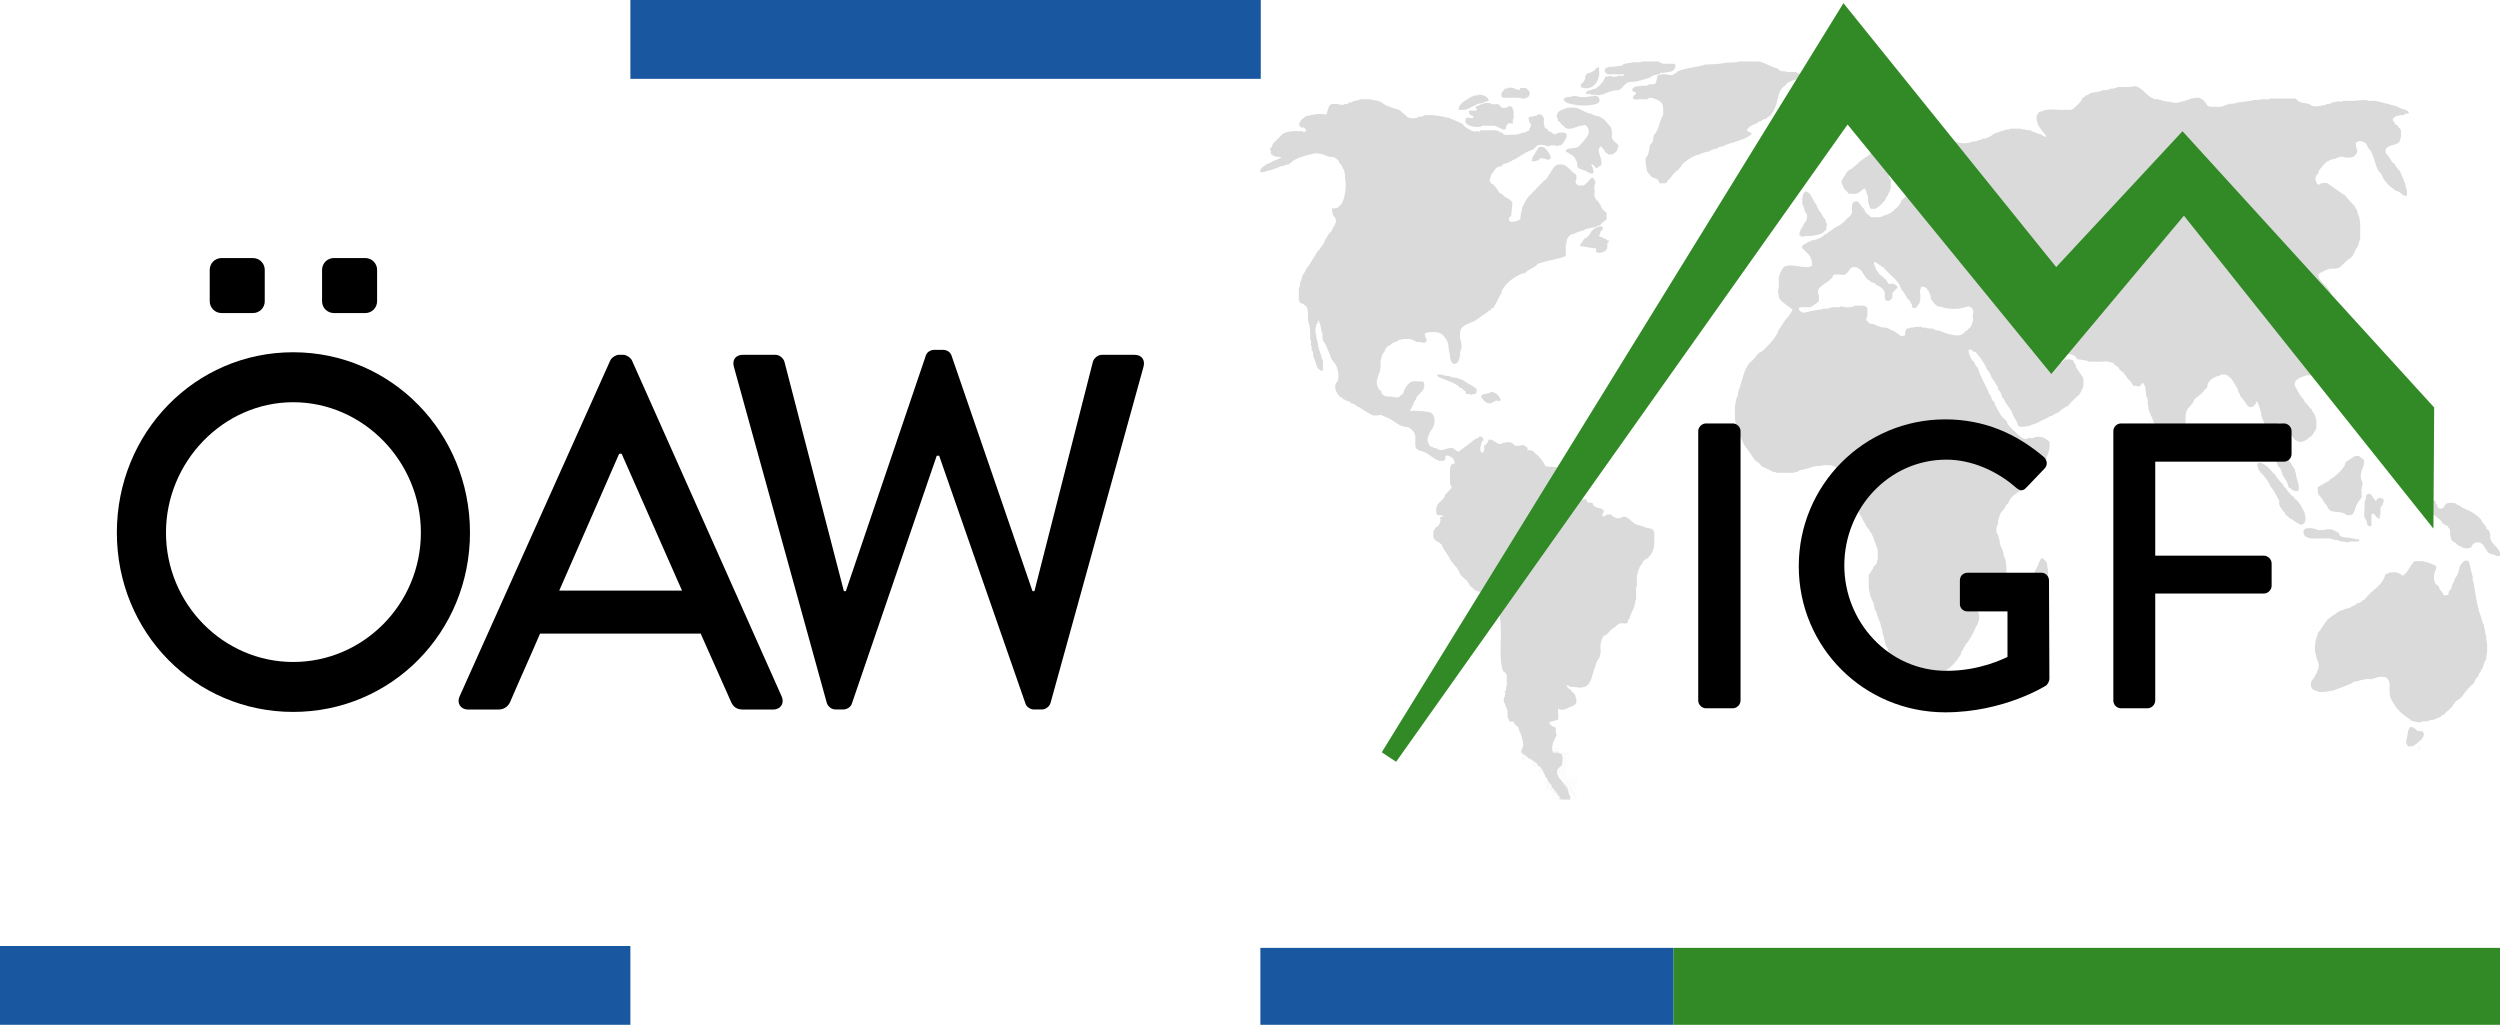<?xml version="1.0" encoding="utf-8"?>
<!-- Generator: Adobe Illustrator 15.0.2, SVG Export Plug-In . SVG Version: 6.00 Build 0)  -->
<!DOCTYPE svg PUBLIC "-//W3C//DTD SVG 1.1//EN" "http://www.w3.org/Graphics/SVG/1.1/DTD/svg11.dtd">
<svg version="1.1" xmlns="http://www.w3.org/2000/svg" xmlns:xlink="http://www.w3.org/1999/xlink" x="0px" y="0px"
	 width="145.122px" height="59.489px" viewBox="0 0 145.122 59.489" enable-background="new 0 0 145.122 59.489"
	 xml:space="preserve">
<g id="Ebene_2">
	<rect fill="#FFFFFF" width="145.129" height="59.53"/>
</g>
<g id="Ebene_1">
	<g>
		<g>
			<path fill-rule="evenodd" clip-rule="evenodd" fill="#DADADA" d="M95.32,3.567c0.338,0,0.675,0,1.01,0
				c-0.021,0.094,0.062,0.085,0.132,0.09c0.074,0.1,0.335,0.015,0.482,0.043c0.116,0.001,0.251-0.016,0.309,0.044
				c0,0.044,0,0.087,0,0.131c-0.005,0.112-0.081,0.153-0.133,0.22c-0.036,0.009-0.043,0.044-0.088,0.044
				c-0.127,0.048-0.312,0.04-0.439,0.088c-0.063,0.024-0.227-0.051-0.218,0.043c-0.178,0.088-0.457,0.071-0.571,0.222
				c-0.337,0.101-0.646,0.229-1.053,0.262c-0.451-0.028-0.498,0.352-0.789,0.482c-0.228-0.023-0.353,0.058-0.527,0.088
				c-0.158,0.049-0.293,0.115-0.439,0.176c-0.101-0.014-0.167,0.006-0.218,0.044c-0.063-0.101-0.307-0.017-0.439-0.044
				c0.005-0.123-0.269,0.036-0.264-0.087c0-0.03,0-0.06,0-0.089c0.038,0.008,0.041-0.016,0.044-0.043c0.015,0,0.03,0,0.045,0
				c0.143-0.033,0.27-0.08,0.394-0.133c0.12,0.033,0.089-0.086,0.176-0.088c0.183-0.154,0.354-0.318,0.438-0.568
				c0-0.016,0-0.031,0-0.045c0.142,0.025,0.204-0.03,0.31-0.045c0.065,0.055,0.376,0.087,0.437,0
				c0.105-0.025,0.321,0.057,0.353-0.043c-0.006-0.097-0.188-0.02-0.265-0.044c-0.043,0-0.088,0-0.131,0c-0.175,0-0.353,0-0.527,0
				c-0.016,0-0.029,0-0.043,0c-0.102-0.083-0.213-0.156-0.133-0.308c0.119-0.189,0.521-0.094,0.746-0.176
				c0.19,0.029,0.272-0.049,0.353-0.131c0.168,0.023,0.213-0.078,0.395-0.043C94.808,3.554,95.181,3.679,95.32,3.567z"/>
			<path fill-rule="evenodd" clip-rule="evenodd" fill="#DADADA" d="M92.031,4.491C91.993,4.351,92.1,4.354,92.118,4.27
				c0.253-0.056,0.459-0.156,0.572-0.35c0.027,0,0.058,0,0.087,0c0.014,0,0.029,0,0.043,0c0,0.028,0,0.058,0,0.087
				c0.106,0.762-0.431,1.309-1.053,1.053c0-0.059,0-0.116,0-0.174C91.909,4.807,91.99,4.668,92.031,4.491z"/>
			<path fill-rule="evenodd" clip-rule="evenodd" fill="#DADADA" d="M125.113,5.762c0.165-0.033,0.208,0.054,0.351,0.045
				c0.051,0.079,0.229,0.034,0.308,0.087c0.014,0,0.029,0,0.043,0c0.216,0.006,0.485,0.139,0.658,0.044
				c0.063,0.003,0.125,0.007,0.134-0.044c0.113-0.018,0.239-0.022,0.305-0.087c0.093,0.019,0.116-0.031,0.176-0.045
				c0.163-0.058,0.342-0.099,0.57-0.087c0.207,0.072,0.342,0.215,0.438,0.395c0.062,0.129,0.245,0.136,0.44,0.133
				c0.086,0,0.175,0,0.263,0c0.189-0.002,0.323-0.059,0.438-0.133c0.093,0.02,0.116-0.029,0.175-0.045c0.044,0,0.088,0,0.133,0
				c0.116-0.028,0.272-0.018,0.351-0.087c0.301,0.01,0.499-0.087,0.789-0.087c0.101-0.104,0.426,0.016,0.527-0.089
				c0.045,0,0.088,0,0.132,0c0.133-0.026,0.377,0.057,0.438-0.043c0.017,0,0.029,0,0.045,0c0.029,0,0.058,0,0.087,0
				c0.381,0,0.76,0,1.143,0c0.058,0,0.116,0,0.175,0c0.015,0,0.029,0,0.043,0c-0.008,0.038,0.017,0.041,0.046,0.043
				c0.071,0.147,0.243,0.196,0.437,0.221c0.137,0.011,0.248,0.044,0.353,0.087c0.068,0.152,0.566,0.104,0.701,0.045
				c0.137,0.004,0.208-0.055,0.307-0.09c0.125,0.01,0.224-0.01,0.264-0.087c0.174,0.016,0.243-0.078,0.438-0.044
				c0.069-0.003,0.167,0.022,0.177-0.043c0.116,0,0.232,0,0.35,0c0.338,0.03,0.57-0.044,0.879-0.044
				c0.169-0.024,0.213,0.078,0.395,0.044c0.422-0.027,0.651,0.139,1.009,0.174c0.157,0.092,0.399,0.098,0.57,0.178
				c0.16,0.146,0.499,0.115,0.615,0.307c0.066,0.185-0.228,0.007-0.221,0.132c-0.034,0.009-0.044,0.044-0.088,0.044
				c-0.15-0.02-0.246,0.016-0.352,0.043c-0.015,0-0.028,0-0.043,0c-0.082,0.077-0.31,0.15-0.177,0.308
				c0.083,0.065,0.066,0.227,0.22,0.219c0.062,0.175,0.262,0.208,0.22,0.483c0.015,0.204-0.034,0.346-0.088,0.482
				c-0.134,0.264-0.939,0.148-0.79,0.658c0.026,0.063,0.068,0.107,0.133,0.131c0.009,0.153,0.154,0.168,0.175,0.309
				c0.041,0.076,0.098,0.135,0.176,0.176c-0.009,0.037,0.018,0.041,0.045,0.043c0,0.016,0,0.029,0,0.044
				c0.092,0.096,0.136,0.245,0.262,0.308c0.126,0.271,0.243,0.549,0.352,0.834c0,0.014,0,0.029,0,0.043
				c0.021,0.184,0.154,0.436,0.044,0.615c-0.285-0.023-0.335-0.279-0.616-0.309c0-0.014,0-0.027,0-0.043
				c-0.118,0.031-0.086-0.087-0.174-0.087c-0.175-0.117-0.31-0.277-0.439-0.44c-0.036,0.01-0.039-0.017-0.042-0.043
				c-0.116-0.148-0.142-0.385-0.308-0.482c-0.151-0.215-0.217-0.518-0.307-0.791c-0.094-0.229-0.165-0.48-0.351-0.613
				c0-0.016,0-0.031,0-0.045c-0.078-0.277-0.464-0.473-0.703-0.219c0.013,0.148,0.021,0.301,0.089,0.395c0,0.029,0,0.059,0,0.088
				c0,0.016,0,0.029,0,0.043c-0.073,0.149-0.172,0.271-0.353,0.309c-0.043,0-0.088,0-0.132,0c-0.013,0-0.029,0-0.043,0
				c-0.188,0.039-0.39-0.135-0.527,0c-0.159-0.029-0.168,0.096-0.308,0.087c-0.014,0-0.028,0-0.044,0
				c-0.178,0.07-0.362,0.134-0.481,0.265c-0.03,0.102-0.146,0.117-0.177,0.219c-0.028,0.045-0.1,0.046-0.087,0.131
				c-0.078,0.011-0.101,0.076-0.089,0.177c-0.007,0.036-0.043,0.042-0.042,0.087c-0.237,0.076-0.136,0.563,0.042,0.615
				c0.168-0.107,0.294-0.14,0.527-0.088c0.043,0.059,0.117,0.088,0.176,0.131c0.238,0.188,0.504,0.344,0.748,0.525
				c0.012,0,0.028,0,0.041,0c0.134,0.146,0.244,0.314,0.396,0.44c0.039,0.077,0.1,0.136,0.178,0.177
				c0.058,0.1,0.096,0.223,0.175,0.305c0,0.014,0,0.029,0,0.044c0.038,0.122,0.054,0.267,0.13,0.352c0,0.03,0,0.059,0,0.089
				c0.091,0.305,0.023,0.765,0.044,1.14c0.007,0.079-0.054,0.094-0.044,0.175c-0.059,0.014-0.036,0.11-0.044,0.176
				c-0.063,0.055-0.066,0.168-0.131,0.219c-0.043,0.091-0.09,0.176-0.13,0.265c-0.048,0.101-0.093,0.202-0.178,0.263
				c-0.249,0.162-0.432,0.387-0.658,0.57c-0.034,0.01-0.043,0.045-0.087,0.045c-0.116,0.045-0.271,0.052-0.439,0.043
				c-0.211,0.039-0.389,0.109-0.527,0.221c-0.118-0.033-0.087,0.086-0.176,0.086c0,0.059,0,0.119,0,0.176
				c0.159,0.383,0.545,0.539,0.703,0.922c-0.013,0.072,0.042,0.076,0.044,0.133c0,0.087,0,0.176,0,0.262
				c0.152,0.198,0.327,0.373,0.527,0.525c0.042,0.046,0.086,0.09,0.132,0.133c-0.003,0.074,0.031,0.115,0.086,0.131
				c0.006,0.082,0.03,0.147,0.089,0.176c0,0.074,0,0.147,0,0.221c0.075,0.186,0.106,0.418,0.088,0.7c0,0.089,0,0.177,0,0.265
				c0,0.102,0,0.203,0,0.307c-0.037-0.008-0.042,0.018-0.045,0.045c-0.119,0.098-0.13,0.309-0.218,0.438c0,0.029,0,0.059,0,0.087
				c-0.241,0.27-0.441,0.586-0.703,0.833c-0.088,0.03-0.1,0.134-0.176,0.176c-0.111,0.005-0.152,0.083-0.219,0.132
				c-0.202,0.121-0.557,0.088-0.746,0.221c-0.088,0-0.176,0-0.264,0c-0.301,0.109-0.818,0.232-0.657,0.659
				c0.067,0.092,0.125,0.194,0.174,0.306c0.105,0.174,0.211,0.345,0.352,0.483c-0.019,0.138,0.12,0.116,0.132,0.22
				c0.133,0.072,0.164,0.246,0.308,0.306c0.006,0.083,0.028,0.147,0.089,0.177c0.124,0.197,0.203,0.438,0.174,0.789
				c0,0.045,0,0.088,0,0.132c-0.086,0.177-0.185,0.341-0.307,0.483c-0.014,0-0.029,0-0.043,0c-0.122,0.143-0.285,0.24-0.482,0.307
				c-0.017,0-0.029,0-0.045,0c-0.2,0.023-0.262-0.088-0.395-0.131c0.016-0.074-0.034-0.082-0.088-0.088
				c0.006-0.109-0.066-0.139-0.132-0.177c-0.158-0.263-0.368-0.478-0.571-0.702c-0.377-0.059-0.403,0.348-0.262,0.571
				c0.014,0.249,0.056,0.472,0.131,0.659c0.014,0.203,0.117,0.322,0.22,0.438c0.09,0.084,0.194,0.156,0.219,0.309
				c0.199,0.195,0.325,0.465,0.483,0.701c0.075,0.026-0.003,0.208,0.087,0.22c-0.016,0.384,0.269,0.695,0.131,1.054
				c-0.058,0-0.115,0-0.174,0c-0.172-0.035-0.249-0.162-0.396-0.219c0-0.016,0-0.031,0-0.045c-0.045-0.262-0.198-0.416-0.305-0.615
				c-0.011-0.034-0.046-0.043-0.046-0.088c0-0.014,0-0.028,0-0.043c-0.074-0.133-0.081-0.33-0.22-0.396
				c-0.083-0.093-0.07-0.28-0.176-0.351c0.021-0.139-0.063-0.171-0.087-0.264c-0.03-0.115-0.068-0.224-0.131-0.308
				c-0.005-0.216-0.13-0.31-0.131-0.526c-0.052-0.169-0.166-0.275-0.135-0.526c-0.039-0.149-0.017-0.362-0.132-0.44
				c-0.076-0.111-0.062-0.315-0.174-0.395c-0.043-0.365-0.141-0.678-0.263-0.965c-0.076-0.016-0.084,0.035-0.089,0.09
				c-0.074,0.117-0.243,0.316-0.438,0.174c-0.044-0.059-0.118-0.086-0.133-0.174c-0.108-0.154-0.226-0.301-0.351-0.44
				c0-0.016,0-0.028,0-0.044c0.008-0.051-0.009-0.079-0.044-0.088c-0.008-0.035-0.041-0.045-0.041-0.088
				c-0.034-0.039-0.049-0.099-0.046-0.176c-0.165-0.229-0.271-0.52-0.483-0.701c-0.015,0-0.029,0-0.044,0
				c-0.04-0.168-0.481-0.188-0.569-0.045c-0.03,0-0.059,0-0.088,0c-0.251,0.1-0.464,0.24-0.569,0.483c0,0.029,0,0.058,0,0.088
				c0,0.015,0,0.028,0,0.045c-0.045,0-0.035,0.052-0.046,0.086c-0.09,0.055-0.164,0.128-0.219,0.22
				c-0.141,0.195-0.392,0.281-0.526,0.483c-0.025,0.164-0.155,0.228-0.22,0.351c-0.183,0.141-0.27,0.374-0.263,0.701
				c0,0.148,0,0.295,0,0.439c0.036,0.125-0.063,0.114-0.044,0.219c0,0.031,0,0.061,0,0.089c-0.078,0.097-0.037,0.313-0.087,0.438
				c-0.035,0.199-0.128,0.342-0.176,0.527c-0.036,0.008-0.045,0.043-0.089,0.043c-0.05-0.006-0.077,0.012-0.087,0.045
				c-0.479,0.068-0.486-0.334-0.745-0.482c-0.074-0.074-0.096-0.197-0.177-0.264c-0.029-0.146-0.137-0.214-0.177-0.352
				c-0.036-0.036-0.025-0.12-0.085-0.132c-0.035-0.171-0.124-0.286-0.221-0.396c0-0.016,0-0.027,0-0.043
				c-0.03-0.117-0.068-0.225-0.13-0.309c-0.036-0.186-0.163-0.275-0.134-0.525c-0.092-0.141,0.025-0.494-0.132-0.57
				c-0.016-0.261-0.024-0.531-0.13-0.702c0-0.016,0-0.028,0-0.044c-0.113-0.125-0.19,0.158-0.309,0.177
				c-0.056-0.062-0.191-0.045-0.306-0.045c-0.085-0.149-0.171-0.3-0.309-0.396c-0.019-0.038-0.038-0.077-0.086-0.087
				c0.001-0.075-0.032-0.113-0.089-0.131c-0.052-0.197-0.271-0.227-0.352-0.395c-0.046-0.119-0.177-0.145-0.263-0.221
				c0.008-0.037-0.017-0.042-0.046-0.044c-0.004-0.095-0.109-0.095-0.219-0.087c-0.002-0.044-0.053-0.035-0.087-0.044
				c-0.126-0.038-0.529,0.024-0.789,0c-0.118,0-0.235,0-0.352,0c-0.045-0.073-0.187-0.048-0.264-0.089c-0.029,0-0.058,0-0.087,0
				c-0.083-0.063-0.291,0-0.353-0.087c-0.042-0.177-0.232-0.206-0.395-0.263c-0.087,0-0.176,0-0.264,0
				c-0.147-0.101-0.505,0.007-0.657-0.089c-0.028,0-0.058,0-0.086,0c-0.007-0.081-0.148-0.026-0.178-0.087
				c-0.143-0.076-0.246-0.193-0.351-0.309c-0.112-0.006-0.17-0.063-0.175-0.174c-0.114-0.15-0.244-0.283-0.482-0.309
				c-0.102-0.013-0.17,0.006-0.219,0.045c0,0.014,0,0.029,0,0.043c-0.111,0.007-0.015,0.148,0,0.176c0,0.029,0,0.059,0,0.088
				c0.066,0.193,0.161,0.363,0.306,0.482c0.036,0.01,0.044,0.044,0.089,0.044c0.083,0.106,0.206,0.175,0.307,0.263
				c-0.01,0.037,0.017,0.043,0.043,0.044c0.014,0,0.029,0,0.045,0c0.134,0.161,0.335,0.252,0.57,0.31
				c0.138-0.023,0.155,0.078,0.308,0.042c0.028,0,0.058,0,0.086,0c0.124-0.067,0.25-0.132,0.353-0.22
				c0.006-0.051,0.079-0.036,0.13-0.043c0.176-0.016,0.324-0.004,0.395,0.088c-0.009,0.157,0.134,0.16,0.133,0.306
				c0,0.015,0,0.03,0,0.045c0.132,0.189,0.247,0.397,0.396,0.571c-0.007,0.051,0.009,0.078,0.043,0.086c0,0.074,0,0.148,0,0.221
				c0.031,0.338-0.121,0.492-0.219,0.701c-0.253,0.217-0.486,0.451-0.703,0.703c-0.015,0-0.028,0-0.044,0
				c-0.174,0.105-0.345,0.21-0.482,0.352c-0.037-0.009-0.04,0.018-0.042,0.043c-0.14-0.037-0.137,0.069-0.221,0.088
				c-0.035,0.038-0.118,0.025-0.131,0.088c-0.141-0.038-0.136,0.069-0.22,0.088c-0.213,0.094-0.43,0.184-0.614,0.307
				c-0.158,0.063-0.335,0.105-0.483,0.176c-0.015,0-0.029,0-0.042,0c-0.156,0.045-0.59,0.129-0.615-0.087
				c-0.05-0.215-0.186-0.342-0.263-0.528c-0.061-0.188-0.145-0.354-0.265-0.48c-0.065-0.068-0.077-0.186-0.176-0.219
				c-0.005-0.083-0.027-0.148-0.086-0.177c0.001-0.075-0.032-0.114-0.089-0.132c-0.111-0.229-0.064-0.343-0.264-0.484
				c0-0.043,0-0.087,0-0.131c-0.122-0.169-0.204-0.379-0.352-0.527c-0.022-0.033-0.044-0.07-0.043-0.131
				c-0.069-0.15-0.149-0.289-0.263-0.396c0-0.014,0-0.028,0-0.042c-0.169-0.374-0.405-0.68-0.657-0.967c-0.029,0-0.06,0-0.089,0
				c-0.033-0.069-0.337-0.267-0.306,0c0.063,0.227,0.131,0.451,0.306,0.571c0.058,0.132,0.121,0.259,0.221,0.351
				c0.162,0.495,0.398,0.916,0.612,1.361c0.016,0.102,0.046,0.189,0.132,0.219c-0.008,0.051,0.011,0.078,0.044,0.088
				c-0.019,0.252,0.212,0.258,0.219,0.482c0.193,0.304,0.314,0.682,0.614,0.878c0,0.087,0.12,0.056,0.088,0.175
				c0.08,0.186,0.256,0.271,0.353,0.439c0.015,0,0.029,0,0.042,0c0.196,0.184,0.539,0.645,0.836,0.439
				c0.104-0.027,0.317,0.055,0.35-0.045c0.223-0.039,0.392-0.051,0.57,0.045c0.122,0.053,0.205,0.145,0.307,0.219
				c0.045,0.41-0.067,0.664-0.176,0.922c0.038,0.123-0.061,0.113-0.042,0.221c-0.089,0.056-0.148,0.143-0.177,0.263
				c-0.063,0.023-0.108,0.067-0.131,0.131c-0.21,0.185-0.383,0.407-0.571,0.614c0.039,0.17-0.105,0.156-0.13,0.263
				c-0.213,0.081-0.329,0.257-0.441,0.44c-0.014,0-0.027,0-0.042,0c-0.273,0.164-0.541,0.338-0.659,0.657
				c-0.027,0.12-0.183,0.11-0.176,0.263c-0.041,0.033-0.065,0.08-0.086,0.132c-0.197,0.157-0.291,0.412-0.353,0.702
				c0,0.059,0,0.118,0,0.178c-0.131,0.076-0.131,0.535,0,0.611c0.04,0.077,0.016,0.221,0.088,0.265
				c-0.015,0.339,0.147,0.499,0.219,0.746c0.003,0.188,0.057,0.323,0.132,0.438c0,0.029,0,0.059,0,0.088
				c0.023,0.154,0.066,0.285,0.045,0.481c0.021,0.245,0.009,0.381,0.043,0.528c-0.059,0.043-0.088,0.117-0.131,0.175
				c-0.081,0.063-0.228,0.065-0.264,0.175c-0.094,0.053-0.244,0.048-0.308,0.133c-0.077,0.023-0.181,0.021-0.219,0.088
				c-0.038-0.008-0.041,0.017-0.044,0.043c-0.029,0-0.06,0-0.087,0c-0.343,0.184-0.619,0.434-0.703,0.877
				c-0.057,0.379,0.184,0.462,0.131,0.834c-0.021,0.283-0.189,0.428-0.263,0.658c-0.043,0.002-0.033,0.055-0.043,0.089
				c-0.11,0.212-0.227,0.417-0.352,0.614c-0.179,0.157-0.247,0.425-0.396,0.615c0,0.029,0,0.058,0,0.088
				c-0.051,0.137-0.188,0.189-0.218,0.35c-0.144,0.062-0.179,0.23-0.308,0.309c-0.179,0.172-0.382,0.318-0.57,0.48
				c-0.176,0.088-0.439,0.09-0.571,0.221c-0.063,0.024-0.228-0.053-0.218,0.043c-0.046,0-0.089,0-0.131,0c-0.177,0-0.353,0-0.527,0
				c-0.181-0.135-0.305,0.086-0.438,0.133c-0.074,0-0.146,0-0.22,0c-0.118-0.041-0.172-0.151-0.308-0.176
				c-0.09-0.158-0.137-0.361-0.262-0.482c-0.076-0.231-0.205-0.411-0.309-0.613c0.012-0.072-0.042-0.077-0.045-0.133
				c0.007-0.079-0.054-0.092-0.042-0.176c0.006-0.037-0.018-0.041-0.045-0.043c0.007-0.227-0.109-0.33-0.176-0.484
				c-0.011-0.135-0.044-0.247-0.087-0.35c0.012-0.158-0.082-0.212-0.086-0.354c0-0.028,0-0.058,0-0.086
				c-0.091-0.205-0.093-0.496-0.222-0.658c0.011-0.072-0.042-0.075-0.044-0.132c0.008-0.052-0.011-0.078-0.045-0.087
				c-0.005-0.113-0.023-0.211-0.085-0.265c0.005-0.051-0.013-0.077-0.046-0.089c-0.03-0.217-0.067-0.428-0.176-0.57
				c0.012-0.128-0.099-0.133-0.087-0.263c-0.031-0.144-0.071-0.28-0.089-0.438c0-0.015,0-0.03,0-0.043c0-0.16,0-0.322,0-0.482
				c0-0.074,0-0.147,0-0.221c0.101-0.119,0.169-0.271,0.265-0.394c0.008-0.211,0.272-0.167,0.218-0.44
				c0.102-0.104,0.016-0.393,0.045-0.569c-0.026-0.152-0.087-0.265-0.13-0.396c-0.103-0.266-0.168-0.564-0.354-0.746
				c0.008-0.109-0.066-0.138-0.132-0.175c0.002-0.075-0.032-0.112-0.086-0.132c0-0.133-0.094-0.172-0.133-0.264
				c0-0.014,0-0.029,0-0.043c-0.091-0.014-0.041-0.163-0.132-0.176c0.05-0.138-0.068-0.107-0.087-0.176
				c-0.061-0.056-0.019-0.215-0.131-0.219c0.003-0.064,0.006-0.125-0.046-0.133c0.004-0.063,0.008-0.122-0.044-0.131
				c0.015-0.102-0.005-0.168-0.043-0.22c0-0.017,0-0.03,0-0.044c-0.078-0.082-0.031-0.289-0.043-0.439
				c0.071-0.043,0.049-0.185,0.086-0.262c0.01-0.082,0.113-0.291,0-0.353c0.052-0.064,0.052-0.11,0-0.176
				c-0.037-0.077-0.097-0.136-0.174-0.174c0.007-0.052-0.009-0.079-0.045-0.089c-0.234-0.131-0.557,0.04-0.657-0.264
				c-0.136-0.157-0.466-0.353-0.615-0.351c-0.073,0-0.146,0-0.219,0c-0.21-0.034-0.282,0.068-0.482,0.045c-0.03,0-0.06,0-0.089,0
				c-0.302,0.048-0.523,0.177-0.833,0.219c-0.099,0.034-0.237,0.025-0.263,0.131c-0.153-0.034-0.169,0.067-0.309,0.045
				c-0.247,0-0.496,0-0.745,0c-0.164,0.032-0.209-0.054-0.351-0.045c-0.225-0.095-0.409-0.234-0.658-0.307
				c0.009-0.037-0.017-0.042-0.043-0.043c-0.088-0.103-0.147-0.235-0.309-0.263c0.009-0.039-0.018-0.043-0.045-0.045
				c-0.224-0.303-0.414-0.639-0.657-0.922c-0.023-0.035-0.045-0.072-0.044-0.131c-0.103-0.158-0.151-0.373-0.262-0.527
				c0.006-0.037-0.019-0.042-0.045-0.044c0.007-0.11-0.022-0.183-0.087-0.218c-0.006-0.229-0.083-0.387-0.089-0.617
				c0-0.188,0-0.379,0-0.569c-0.003-0.236,0.068-0.4,0.089-0.614c0.015,0,0.028,0,0.042,0c-0.036-0.123,0.063-0.113,0.045-0.221
				c0-0.029,0-0.057,0-0.088c0.241-0.577,0.307-1.332,0.702-1.754c0.179-0.129,0.318-0.296,0.438-0.482
				c0.091-0.014,0.088-0.119,0.177-0.133c0.016,0,0.029,0,0.045,0c0.374-0.326,0.729-0.674,0.964-1.142
				c-0.005-0.079,0.055-0.093,0.044-0.175c0.039-0.02,0.079-0.037,0.089-0.088c0.139-0.182,0.233-0.408,0.396-0.57
				c0.137-0.111,0.213-0.283,0.305-0.438c0-0.016,0-0.029,0-0.045c-0.224-0.199-0.511-0.336-0.7-0.57
				c-0.017-0.057-0.077-0.068-0.089-0.132c0-0.058,0-0.116,0-0.175c-0.084-0.092-0.033-0.293,0-0.395c0-0.015,0-0.03,0-0.043
				c0-0.147,0-0.294,0-0.44c-0.031-0.134,0.045-0.159,0.044-0.263c0.086-0.176,0.147-0.38,0.308-0.483
				c0.433-0.147,0.872,0.058,1.316,0.044c0.015,0,0.029,0,0.042,0c0.015,0,0.031,0,0.045,0c0.063-0.021,0.111-0.064,0.175-0.088
				c0.031-0.555-0.304-0.746-0.569-1.01c0-0.014,0-0.029,0-0.043c0-0.029,0-0.058,0-0.088c0.069-0.105,0.238-0.111,0.308-0.219
				c0.081-0.006,0.146-0.029,0.175-0.088c0.014,0,0.029,0,0.044,0c0.176-0.057,0.404-0.063,0.527-0.175
				c0.087-0.045,0.188-0.075,0.22-0.177c0.012,0,0.027,0,0.043,0c0.059-0.044,0.163-0.041,0.175-0.131
				c0.15-0.07,0.261-0.178,0.396-0.265c0.278-0.13,0.521-0.296,0.702-0.524c0.105-0.07,0.193-0.158,0.265-0.265
				c0.112-0.255-0.068-0.532,0.13-0.701c0.052-0.037,0.117-0.058,0.221-0.044c0.173,0.102,0.205,0.35,0.394,0.438
				c0,0.016,0,0.029,0,0.045c0.064,0.213,0.259,0.295,0.396,0.438c0.19-0.028,0.495,0.056,0.615-0.044
				c0.049,0.008,0.078-0.01,0.086-0.044c0.104-0.015,0.182-0.052,0.265-0.088c0.092-0.054,0.237-0.054,0.263-0.176
				c0.014,0,0.03,0,0.044,0c0.044-0.042,0.088-0.087,0.132-0.132c0.164-0.098,0.261-0.266,0.351-0.438c0-0.014,0-0.029,0-0.044
				c0.183-0.198,0.428-0.331,0.57-0.571c0.015,0,0.028,0,0.044,0c0.183-0.197,0.452-0.309,0.525-0.613
				c-0.108-0.121-0.302,0.045-0.395,0.088c-0.035,0.009-0.043,0.043-0.087,0.043c-0.153,0.125-0.403,0.154-0.702,0.133
				c-0.045-0.06-0.074-0.134-0.132-0.176c-0.222-0.521,0.208-0.938,0.351-1.361c-0.215,0.225-0.559,0.318-0.745,0.572
				c-0.063,0.052-0.085,0.148-0.089,0.263c-0.022,0.036-0.044,0.071-0.042,0.132c-0.109,0.139,0.161,0.195,0.087,0.438
				c0,0.03,0,0.059,0,0.089c0.029,0.22-0.025,0.353-0.087,0.481c-0.02,0.084-0.096,0.111-0.088,0.221
				c-0.088,0.029-0.119,0.116-0.133,0.219c-0.18,0.2-0.349,0.412-0.614,0.525c-0.073,0-0.146,0-0.219,0
				c-0.12-0.086-0.119-0.291-0.176-0.438c0-0.044,0-0.088,0-0.132c-0.001-0.116,0.024-0.259-0.088-0.265
				c0.049-0.192-0.074-0.217-0.087-0.349c-0.276,0.073-0.32,0.38-0.747,0.308c-0.059,0-0.117,0-0.175,0
				c-0.103-0.047-0.121-0.172-0.219-0.221c-0.131-0.076-0.127-0.284-0.222-0.395c0-0.015,0-0.03,0-0.045c0-0.028,0-0.059,0-0.088
				c0.01-0.035,0.045-0.043,0.045-0.088c0.092-0.143,0.193-0.273,0.264-0.438c0.104-0.016,0.081-0.152,0.219-0.133
				c0.174-0.164,0.392-0.279,0.527-0.48c0.014,0,0.029,0,0.042,0c0.197-0.2,0.494-0.299,0.659-0.529
				c0.039-0.019,0.079-0.038,0.089-0.087c0.034-0.023,0.068-0.045,0.133-0.044c0.185-0.063,0.292-0.202,0.437-0.307
				c0.09-0.146,0.251-0.217,0.353-0.352c0.134-0.068,0.258-0.15,0.351-0.264c0.058-0.043,0.133-0.072,0.175-0.131
				c0.079-0.054,0.254-0.008,0.307-0.088c0.215,0.01,0.332-0.076,0.571-0.045c-0.008,0.096,0.155,0.021,0.22,0.045
				c0.153,0.021,0.283,0.064,0.482,0.044c0,0.015,0,0.03,0,0.044c0.133-0.031,0.159,0.045,0.262,0.043
				c0.148,0.042,0.323,0.059,0.483,0.088c0.423,0.06,0.619,0.347,1.01,0.439c0.007,0.051,0.08,0.037,0.131,0.044
				c0.133,0.073,0.568,0.073,0.703,0c0.05,0.007,0.078-0.011,0.087-0.044c0.166,0.033,0.209-0.053,0.353-0.044
				c0.036,0.008,0.039-0.017,0.042-0.044c0.111-0.005,0.208-0.025,0.264-0.088c0.045,0,0.088,0,0.131,0
				c0.196-0.053,0.353-0.146,0.483-0.264c0.248-0.102,0.513-0.188,0.789-0.264c0.029,0,0.059,0,0.088,0
				c0.051,0.008,0.078-0.01,0.088-0.043c0.219,0,0.439,0,0.66,0c0,0.014,0,0.029,0,0.043c0.208-0.033,0.281,0.07,0.481,0.045
				c0.014,0,0.029,0,0.043,0c0.089,0.13,0.342,0.1,0.44,0.219c0.042,0,0.086,0,0.131,0c0.079,0.055,0.271,0.223,0.35,0.132
				c-0.167-0.212-0.347-0.413-0.48-0.658c-0.034-0.038-0.049-0.099-0.045-0.175c-0.067-0.064-0.038-0.226-0.045-0.352
				c0-0.015,0-0.029,0-0.043c0.091-0.014,0.09-0.117,0.132-0.176c0.151-0.025,0.266-0.087,0.396-0.132c0.042,0,0.086,0,0.131,0
				c0.263-0.06,0.598,0.034,0.966,0c0.132-0.028,0.376,0.056,0.438-0.045c0.015,0,0.028,0,0.045,0
				c0.218-0.188,0.446-0.372,0.57-0.657c0.058-0.045,0.163-0.042,0.175-0.132c0.112-0.02,0.202-0.062,0.265-0.131
				c0.232-0.074,0.553-0.061,0.746-0.177c0.058,0,0.115,0,0.175,0c0.077-0.039,0.218-0.016,0.263-0.088
				c0.179,0.02,0.281-0.04,0.396-0.088c0.219,0,0.438,0,0.657,0c0.149-0.012,0.251-0.068,0.439-0.043
				C124.462,5.183,124.631,5.63,125.113,5.762z M109.054,15.372c-0.058-0.089-0.145-0.148-0.265-0.176c0,0.045,0,0.088,0,0.132
				c0.105,0.321,0.251,0.599,0.527,0.745c0.026,0.064,0.069,0.107,0.132,0.132c0.088,0.075,0.173,0.38,0.308,0.264
				c0.015,0,0.027,0,0.044,0c0.19-0.044,0.201,0.091,0.306,0.132c0.028,0.002,0.053,0.007,0.045,0.045
				c-0.048,0.184-0.241,0.225-0.307,0.395c0.114,0.39-0.4,0.615-0.438,0.218c0.063-0.443-0.179-0.58-0.44-0.7
				c-0.107-0.067-0.178-0.174-0.35-0.177c-0.036-0.097-0.153-0.109-0.221-0.176c-0.233-0.231-0.31-0.626-0.701-0.702
				c-0.015,0-0.031,0-0.043,0c-0.272-0.007-0.3,0.229-0.439,0.352c-0.087,0.001-0.057,0.119-0.177,0.088
				c-0.214,0.049-0.646-0.119-0.657,0.131c0,0.016,0,0.029,0,0.044c-0.063,0.011-0.074,0.073-0.132,0.088
				c-0.198,0.286-0.935,0.446-0.659,0.923c0,0.014,0,0.028,0,0.044c0,0.103,0,0.204,0,0.306c-0.144,0.133-0.318,0.237-0.481,0.352
				c-0.16,0-0.321,0-0.482,0c-0.029,0-0.058,0-0.088,0c-0.28,0.047,0.02,0.377,0.263,0.307c0.287-0.078,0.591-0.141,0.923-0.176
				c0.033-0.01,0.086-0.002,0.087-0.045c0.028,0,0.06,0,0.089,0c0.117,0,0.25,0.018,0.307-0.041
				c0.124-0.055,0.304-0.049,0.482-0.045c0.016,0,0.03,0,0.044,0c0.106,0.018,0.095-0.08,0.219-0.045
				c0.106,0.074,0.51,0.074,0.615,0c0.032-0.01,0.086,0,0.088-0.043c0.012,0,0.028,0,0.043,0c0.073,0,0.146,0,0.22,0
				c0.235-0.029,0.391,0.018,0.481,0.133c0,0.027,0,0.057,0,0.086c0.014,0.246,0.009,0.478-0.086,0.615
				c0.133,0.041,0.137,0.213,0.307,0.219c0.028,0,0.058,0,0.087,0c0.059,0.045,0.162,0.043,0.219,0.088
				c0.125,0.064,0.274,0.107,0.44,0.131c0.028,0,0.059,0,0.087,0c0.217,0.031,0.331,0.167,0.526,0.22
				c0.011,0.034,0.037,0.051,0.09,0.043c0,0.016,0,0.028,0,0.044c0.063,0.022,0.109,0.066,0.174,0.088
				c0.005,0.135,0.287,0.104,0.351,0.045c-0.022-0.2,0.022-0.329,0.132-0.396c0.138,0.022,0.155-0.078,0.308-0.044
				c0.035-0.01,0.086-0.002,0.087-0.043c0.104,0,0.206,0,0.309,0c0.133-0.031,0.127,0.074,0.262,0.043c0.029,0,0.059,0,0.089,0
				c0.105,0.084,0.349,0.031,0.482,0.088c0.037,0.066,0.143,0.063,0.218,0.088c0.136-0.033,0.13,0.076,0.265,0.044
				c0.028,0.059,0.093,0.082,0.176,0.087c0.106,0.04,0.189,0.104,0.351,0.088c0.122,0.063,0.602,0.105,0.657-0.043
				c0.027-0.004,0.055-0.007,0.045-0.045c0.034-0.01,0.087,0,0.087-0.044c0.006-0.112,0.172-0.063,0.176-0.175
				c0.202-0.09,0.25-0.338,0.308-0.57c-0.066-0.14-0.016-0.193,0-0.352c0.053-0.285-0.216-0.482-0.439-0.35
				c-0.014,0-0.028,0-0.044,0c-0.374,0.16-1.115,0.111-1.446-0.045c-0.045,0-0.089,0-0.134,0c-0.155-0.121-0.295-0.259-0.395-0.438
				c0.011-0.201-0.073-0.307-0.13-0.439c-0.002-0.025-0.008-0.052-0.046-0.045c-0.039-0.163-0.178-0.23-0.395-0.217
				c-0.017,0.199-0.119,0.184-0.043,0.395c0.001,0.19,0.016,0.395-0.043,0.524c0,0.015,0,0.03,0,0.045
				c-0.116,0.046-0.119,0.203-0.22,0.265c-0.102,0.012-0.169-0.008-0.22-0.045c0-0.045,0-0.088,0-0.132
				c-0.092-0.114-0.105-0.304-0.264-0.351c0.001-0.076-0.034-0.113-0.087-0.132c-0.044-0.192-0.19-0.28-0.264-0.438
				c-0.02-0.084-0.095-0.111-0.089-0.219c-0.256-0.416-0.67-0.676-0.965-1.055C109.164,15.526,109.208,15.348,109.054,15.372z"/>
			<path fill-rule="evenodd" clip-rule="evenodd" fill="#DADADA" d="M91.109,5.63c0.131-0.016,0.318-0.107,0.395-0.043
				c0.015,0,0.029,0,0.045,0c0.146,0.072,0.598,0.072,0.746,0c0.028,0,0.059,0,0.086,0c0.137,0.015,0.212-0.102,0.31,0
				c0.013,0,0.027,0,0.042,0c0.121,0.1,0.171,0.259,0.045,0.396c-0.478,0.231-1.443,0.155-1.887-0.045c0-0.015,0-0.028,0-0.044
				c-0.098,0.025-0.063-0.084-0.131-0.087C90.792,5.665,90.93,5.628,91.109,5.63z"/>
			<path fill-rule="evenodd" clip-rule="evenodd" fill="#DADADA" d="M86.152,5.938c-0.119,0.103-0.417,0.022-0.483,0.177
				c-0.287,0.048-0.413,0.26-0.748,0.263c-0.085,0-0.175,0-0.262,0c0.049-0.405,0.383-0.526,0.657-0.702
				c0.027-0.003,0.053-0.008,0.046-0.045c0.143-0.001,0.167-0.125,0.349-0.087c0.229-0.107,0.496-0.002,0.614,0.132
				c0.027,0.002,0.054,0.008,0.045,0.044C86.536,5.896,86.229,5.87,86.152,5.938z"/>
			<path fill-rule="evenodd" clip-rule="evenodd" fill="#DADADA" d="M78.867,5.807c0.131-0.089,0.414-0.024,0.614-0.045
				c0.24,0.022,0.435,0.093,0.658,0.132c0.044,0.06,0.118,0.088,0.176,0.131c0.202,0.15,0.488,0.215,0.745,0.308
				c0.084-0.01,0.097,0.051,0.176,0.045c0.141,0.167,0.337,0.276,0.483,0.438c0.014,0,0.028,0,0.043,0
				c0.077,0.072,0.451,0.072,0.528,0c0.025-0.003,0.052-0.006,0.041-0.043c0.182,0.019,0.283-0.041,0.396-0.088
				c0.046,0,0.088,0,0.133,0c0.117,0,0.233,0,0.351,0c0.406,0.062,0.831,0.105,1.141,0.264C84.488,7,84.626,7.054,84.746,7.122
				c0.058,0.002,0.062,0.057,0.134,0.045c0.069,0.105,0.154,0.193,0.261,0.264c0.207,0.111,0.362,0.266,0.66,0.175
				c0.065,0.144,0.105-0.092,0.219-0.044c0.22,0,0.438,0,0.657,0c0.144-0.025,0.206,0.029,0.31,0.044
				c0.037,0.065,0.108,0.095,0.219,0.087c0.038,0.064,0.065,0.14,0.176,0.133c0.044,0,0.086,0,0.131,0
				c0.339,0.003,0.67-0.004,0.878-0.133c0.189,0.016,0.245-0.105,0.396-0.131c0-0.029,0-0.059,0-0.088c0-0.016,0-0.029,0-0.043
				c0.036,0.008,0.04-0.018,0.042-0.045c0.151-0.182-0.145-0.291-0.087-0.526c0-0.146,0.248-0.046,0.307-0.132
				c0.029,0,0.06,0,0.088,0c0.086,0.014,0.087-0.059,0.132-0.087c0.143-0.025,0.222,0.013,0.263,0.087
				c0.062,0.012,0.05,0.098,0.088,0.132c0.026,0.134-0.057,0.378,0.045,0.438c0,0.045,0,0.088,0,0.133
				c0.19,0,0.162,0.219,0.349,0.219c0.002,0.042,0.057,0.033,0.091,0.043c0,0.128,0.246,0.104,0.305,0.045
				c0.036-0.024,0.072-0.046,0.133-0.045c0.175-0.013,0.324-0.002,0.396,0.088c0,0.059,0,0.117,0,0.176
				c-0.103,0.176-0.176,0.38-0.351,0.482c-0.016,0-0.03,0-0.045,0c-0.092-0.018-0.115,0.031-0.175,0.045
				c-0.049-0.072-0.391-0.072-0.44,0c-0.044,0-0.087,0-0.13,0c-0.135-0.076-0.37-0.117-0.527-0.045
				c-0.163,0.041-0.166,0.244-0.351,0.264c-0.288,0.096-0.51,0.252-0.745,0.395c-0.094,0.068-0.197,0.127-0.309,0.176
				c-0.035,0.037-0.119,0.026-0.132,0.09c-0.013,0-0.028,0-0.044,0c-0.123,0.035-0.181,0.141-0.352,0.131
				c-0.04,0.046-0.16,0.014-0.13,0.131c-0.079-0.006-0.094,0.054-0.176,0.043c-0.015,0-0.031,0-0.043,0
				c-0.215,0.096-0.285,0.33-0.44,0.484c0.035,0.123-0.061,0.113-0.045,0.218c-0.094,0.138,0.064,0.328,0.221,0.353
				c-0.025,0.098,0.084,0.062,0.09,0.131c0.018,0.039,0.037,0.078,0.086,0.089c0.058,0.13,0.109,0.271,0.264,0.308
				c0.092,0.066,0.163,0.156,0.264,0.218c0.139,0.066,0.265,0.145,0.351,0.264c0.022,0.243-0.025,0.413-0.045,0.614
				c0,0.043,0,0.087,0,0.131c-0.013,0.104-0.152,0.082-0.13,0.221c-0.103,0.299,0.566,0.154,0.655,0c0-0.046,0-0.089,0-0.133
				c0.012-0.195,0.092-0.318,0.091-0.525c0.128-0.15,0.167-0.387,0.305-0.525c0.017-0.059,0.079-0.07,0.089-0.133
				c0.091-0.055,0.165-0.129,0.22-0.221c0.209-0.17,0.36-0.398,0.569-0.57c0.045-0.001,0.034-0.053,0.045-0.088
				c0.229-0.049,0.26-0.295,0.396-0.438c0.04-0.001,0.033-0.053,0.04-0.087c0.113-0.138,0.175-0.326,0.354-0.396
				c0.164-0.081,0.396-0.036,0.526,0.044c0.218,0.162,0.384,0.377,0.613,0.527c0,0.088,0,0.174,0,0.262
				c-0.133,0.139,0.024,0.354,0.177,0.352c0.072,0,0.146,0,0.218,0c0.219-0.089,0.314-0.301,0.482-0.439
				c0.187-0.054,0.119,0.148,0.219,0.176c0,0.06,0,0.118,0,0.177c-0.1,0.089-0.015,0.363-0.043,0.526
				c-0.031,0.222,0.059,0.322,0.134,0.438c0.034,0.011,0.084,0.001,0.087,0.044c0.026,0.092,0.093,0.142,0.132,0.221
				c0.05,0.211,0.193,0.33,0.35,0.438c0,0.116,0,0.233,0,0.352c-0.091,0.142-0.274,0.191-0.35,0.35
				c-0.037-0.007-0.041,0.018-0.045,0.045c-0.174-0.029-0.175,0.115-0.35,0.088c-0.169,0.08-0.442,0.055-0.571,0.174
				c-0.113,0.063-0.29,0.063-0.395,0.133c-0.138-0.004-0.125,0.139-0.308,0.088c-0.14,0.109-0.285,0.213-0.307,0.438
				c0,0.029,0,0.061,0,0.088c-0.101,0.104-0.018,0.395-0.044,0.571c0,0.058,0,0.118,0,0.177c-0.398,0.201-0.967,0.234-1.404,0.395
				c-0.079-0.007-0.093,0.053-0.176,0.043c-0.103,0.029-0.118,0.146-0.22,0.175c-0.182,0.141-0.44,0.204-0.571,0.396
				c-0.042,0-0.087,0-0.13,0c-0.53,0.23-0.981,0.539-1.229,1.053c0,0.044,0,0.088,0,0.133c-0.039,0.02-0.079,0.037-0.089,0.088
				c-0.127,0.252-0.246,0.513-0.396,0.746c-0.163-0.048-0.069,0.162-0.219,0.131c-0.206,0.203-0.5,0.318-0.701,0.525
				c-0.076,0-0.114,0.033-0.132,0.088c-0.217,0.076-0.425,0.161-0.615,0.264c-0.144,0.103-0.263,0.234-0.264,0.482
				c-0.047,0.354,0.135,0.479,0.09,0.834c-0.066,0.107-0.087,0.266-0.09,0.438c-0.032,0.23-0.09,0.437-0.306,0.482
				c-0.197,0.006-0.194-0.187-0.263-0.307c0.005-0.255-0.084-0.416-0.089-0.658c-0.02-0.243-0.089-0.438-0.219-0.571
				c-0.073-0.117-0.172-0.208-0.308-0.264c-0.162-0.072-0.627-0.072-0.789,0c-0.159,0.035,0.009,0.286,0.042,0.395
				c-0.005,0.111-0.063,0.171-0.173,0.178c-0.11-0.037-0.237-0.059-0.396-0.045c-0.176-0.088-0.315-0.21-0.615-0.176
				c-0.042,0-0.088,0-0.13,0c-0.147,0.029-0.32,0.031-0.395,0.131c-0.154,0.053-0.315,0.098-0.396,0.221
				c-0.205,0.043-0.293,0.205-0.351,0.395c-0.06,0.043-0.088,0.117-0.131,0.177c-0.045,0.188-0.115,0.354-0.089,0.612
				c0.033,0.166-0.054,0.212-0.042,0.352c-0.055,0.123-0.101,0.254-0.134,0.395c-0.133,0.281,0.029,0.644,0.22,0.748
				c0,0.013,0,0.029,0,0.043c0,0.015,0,0.03,0,0.043c0.079,0.156,0.236,0.233,0.483,0.221c0.206-0.018,0.301,0.078,0.525,0.043
				c0.097-0.108,0.239-0.17,0.309-0.307c0-0.03,0-0.059,0-0.088c0.04,0,0.034-0.053,0.042-0.088c0.165-0.23,0.273-0.519,0.748-0.439
				c0.014,0,0.029,0,0.041,0c0.117,0.002,0.252-0.016,0.311,0.045c0.174,0.472-0.29,0.635-0.44,0.922
				c0,0.147-0.144,0.15-0.132,0.309c-0.072,0.146-0.159,0.279-0.218,0.438c0.45-0.026,0.828,0.019,1.184,0.087
				c0.402,0.245,0.238,0.881-0.045,1.141c0,0.029,0,0.059,0,0.088c-0.043,0.002-0.034,0.054-0.044,0.087
				c-0.109,0.151-0.109,0.378,0,0.528c0,0.015,0,0.027,0,0.043c0.07,0.02,0.038,0.139,0.174,0.088
				c0.061,0.088,0.197,0.098,0.311,0.131c0.298,0.241,0.616-0.169,0.966,0c0.069,0.077,0.163,0.129,0.262,0.176
				c0.309-0.234,0.626-0.455,0.922-0.701c0.037,0.008,0.041-0.018,0.044-0.045c0.03,0,0.057,0,0.086,0
				c0.013-0.063,0.099-0.05,0.135-0.088c0-0.014,0-0.028,0-0.043c0.174-0.045,0.193,0.068,0.261,0.131
				c0.033,0.12-0.087,0.09-0.087,0.176c-0.051,0.133-0.188,0.521,0,0.615c0.118,0.029,0.085-0.092,0.133-0.133
				c0.023-0.09-0.056-0.287,0.043-0.307c0.141-0.033,0.153-0.198,0.219-0.307c0.058,0,0.117,0,0.177,0
				c0.152,0.096,0.289,0.209,0.481,0.264c0.253-0.111,0.563-0.199,0.79,0c0.032,0.149,0.428,0.098,0.527,0.043
				c0.014,0,0.029,0,0.043,0c0.119,0.121,0.326,0.111,0.219,0.351c0.035-0.008,0.046-0.044,0.089-0.044
				c0.281-0.033,0.316,0.182,0.481,0.265c0.167,0.171,0.33,0.344,0.44,0.569c0.008,0.035,0.043,0.044,0.043,0.089
				c0.241,0.079,0.651-0.008,0.834,0.131c0.114,0.121,0.335,0.134,0.439,0.264c0.175-0.044,0.131,0.13,0.307,0.087
				c0.001,0.043,0.054,0.034,0.088,0.045c0.051,0.109,0.126,0.195,0.219,0.264c-0.002,0.074,0.032,0.113,0.089,0.131
				c0.015,0.103,0.053,0.182,0.087,0.264c0.043,0.058,0.072,0.133,0.131,0.176c0,0.029,0,0.059,0,0.088
				c-0.099,0.031-0.018,0.244-0.042,0.35c-0.079,0.041-0.138,0.1-0.176,0.176c0.043,0.096,0.386-0.207,0.438,0.045
				c-0.004,0.195,0.372,0.008,0.351,0.219c0.08,0.139,0.259,0.18,0.44,0.219c0.014,0,0.028,0,0.043,0
				c0.032,0.041,0.079,0.068,0.132,0.09c0.061,0.197-0.169,0.218-0.044,0.35c0.08,0.086,0.149-0.037,0.219-0.088
				c0.088,0,0.176,0,0.263,0c0.111,0.16,0.454,0.327,0.66,0.132c0.071,0,0.145,0,0.22,0c-0.01,0.038,0.017,0.042,0.041,0.044
				c0.232,0.133,0.36,0.373,0.66,0.439c0.123,0.008,0.183,0.08,0.306,0.088c0.156,0.107,0.463,0.066,0.571,0.218
				c0.01,0.034,0.003,0.088,0.045,0.089c0,0.191,0,0.379,0,0.57c0.016,0.219-0.028,0.381-0.089,0.526
				c-0.063,0.183-0.174,0.323-0.307,0.438c-0.157,0.049-0.259,0.15-0.309,0.307c-0.072,0.09-0.157,0.163-0.175,0.307
				c-0.034,0.01-0.05,0.037-0.043,0.088c-0.075,0.189-0.106,0.419-0.089,0.703c0,0.072,0,0.146,0,0.219
				c-0.1,0.104-0.016,0.395-0.043,0.57c0,0.074,0,0.146,0,0.219c-0.066,0.01-0.042,0.107-0.046,0.177
				c-0.011,0.06-0.061,0.084-0.042,0.175c-0.098,0.254-0.237,0.467-0.307,0.746c-0.06,0.029-0.081,0.095-0.088,0.178
				c0,0.014,0,0.027,0,0.043c-0.091,0.113-0.44-0.031-0.526,0.088c-0.134,0.041-0.175,0.176-0.309,0.219
				c-0.135,0.098-0.251,0.217-0.35,0.352c-0.075-0.018-0.082,0.034-0.089,0.088c-0.044,0-0.088,0-0.131,0
				c-0.022,0.15-0.157,0.193-0.132,0.395c-0.101,0.117-0.016,0.424-0.043,0.615c0,0.015,0,0.029,0,0.043
				c-0.063,0.056-0.029,0.207-0.089,0.264c-0.11,0.123-0.174,0.292-0.221,0.482c-0.184,0.414-0.188,1.01-0.612,1.186
				c-0.092-0.02-0.115,0.029-0.177,0.041c-0.257,0.01-0.419-0.074-0.701-0.041c-0.011-0.076-0.074-0.102-0.175-0.089
				c0.024,0.108,0.104,0.159,0.175,0.22c0.014,0,0.028,0,0.045,0c0.061,0.188,0.279,0.219,0.306,0.439c0,0.014,0,0.028,0,0.043
				c0.062,0.057,0.044,0.19,0.044,0.307c-0.099,0.209-0.402,0.214-0.569,0.352c-0.11,0.036-0.235,0.058-0.396,0.044
				c-0.001-0.044-0.054-0.034-0.088-0.044c-0.046,0.137,0.027,0.368,0,0.613c-0.027,0.062-0.169,0.007-0.176,0.088
				c-0.134-0.031-0.158,0.045-0.265,0.043c-0.035,0.01-0.04,0.046-0.087,0.046c0.024,0.151,0.16,0.189,0.266,0.263
				c0.226-0.021,0.054,0.354,0.175,0.438c0,0.015,0,0.029,0,0.043c-0.109,0.164-0.098,0.205-0.175,0.352
				c-0.081,0.053-0.036,0.229-0.088,0.309c0,0.058,0,0.116,0,0.175c0,0.044,0,0.088,0,0.132c0.097,0.076,0.328,0.021,0.438,0.088
				c0.071-0.014,0.076,0.041,0.132,0.043c0.094,0.162,0.031,0.484,0,0.658c-0.114,0.092-0.367,0.275-0.265,0.439
				c0.005,0.274,0.213,0.346,0.308,0.527c0.115,0.191,0.268,0.348,0.352,0.57c-0.006,0.109,0.022,0.182,0.089,0.219
				c0.03,0.135,0.03,0.086,0,0.219c-0.191,0-0.383,0-0.57,0c-0.057-0.234-0.204-0.383-0.352-0.525
				c-0.041-0.078-0.099-0.135-0.177-0.175c0.013-0.102-0.01-0.165-0.085-0.177c0.001-0.075-0.034-0.113-0.091-0.131
				c-0.033-0.127-0.068-0.253-0.175-0.309c-0.021-0.109-0.083-0.18-0.131-0.264c0-0.014,0-0.029,0-0.044
				c-0.064-0.156-0.179-0.261-0.308-0.351c-0.05-0.199-0.251-0.247-0.396-0.35c-0.118-0.027-0.204-0.088-0.263-0.178
				c-0.076-0.084-0.196-0.123-0.262-0.218c0-0.044,0-0.088,0-0.132c0-0.029,0-0.058,0-0.09c0-0.013,0-0.028,0-0.041
				c0.035,0.006,0.04-0.02,0.043-0.046c0.103-0.101-0.057-0.626-0.134-0.833c-0.005-0.035-0.042-0.043-0.042-0.087
				c0.007-0.036-0.017-0.042-0.043-0.044c0.048-0.283-0.22-0.248-0.264-0.439c-0.002-0.144-0.249-0.044-0.307-0.131
				c-0.025-0.078-0.024-0.181-0.089-0.219c0.02-0.281-0.01-0.518-0.131-0.658c0.046-0.163-0.109-0.123-0.089-0.264
				c-0.014-0.205,0.089-0.291,0.089-0.482c0.012-0.07-0.043-0.076-0.046-0.131c0.148,0.047,0.069-0.137,0.09-0.219
				c0.1-0.075,0.017-0.336,0.042-0.484c0-0.014,0-0.028,0-0.043c0.039-0.244-0.102-0.307-0.218-0.395
				c-0.289-0.795-0.021-2.146-0.177-3.072c0-0.016,0-0.029,0-0.044c-0.012-0.339,0.01-0.713-0.22-0.834
				c0.033-0.12-0.085-0.089-0.087-0.177c-0.037-0.063-0.064-0.139-0.175-0.131c-0.041-0.078-0.099-0.135-0.177-0.176
				c-0.127-0.107-0.34-0.129-0.526-0.175c-0.289-0.019-0.387-0.229-0.571-0.351c-0.06-0.203-0.199-0.328-0.349-0.438
				c-0.072-0.076-0.137-0.156-0.222-0.222c0-0.014,0-0.027,0-0.041c-0.081-0.213-0.197-0.387-0.349-0.528
				c-0.075-0.102-0.166-0.186-0.22-0.306c-0.134-0.306-0.375-0.503-0.482-0.836c-0.073-0.059-0.14-0.123-0.221-0.174
				c-0.016,0-0.028,0-0.043,0c-0.11-0.096-0.248-0.162-0.221-0.396c0-0.072,0-0.145,0-0.219c0.04-0.076,0.106-0.127,0.132-0.219
				c0.191-0.043,0.33-0.371,0.263-0.526c-0.043-0.132,0.099-0.078,0.177-0.088c-0.021-0.185-0.42,0.01-0.396-0.219
				c-0.104-0.589,0.319-0.646,0.484-0.964c0-0.031,0-0.062,0-0.09c0.152-0.107,0.252-0.275,0.395-0.396
				c0.004-0.061,0.007-0.123-0.044-0.131c0.008-0.037-0.018-0.041-0.043-0.041c0-0.12,0-0.234,0-0.354
				c-0.005-0.373-0.068-0.979,0.263-0.878c0.002-0.207-0.072-0.337-0.22-0.394c-0.043-0.059-0.36-0.197-0.308,0.043
				c0,0.015,0,0.029,0,0.043c-0.041,0.033-0.067,0.08-0.088,0.133c-0.087,0-0.175,0-0.263,0c-0.369-0.115-0.573-0.393-0.92-0.527
				c-0.241-0.066-0.509-0.106-0.484-0.438c0-0.146,0-0.295,0-0.439c0-0.016,0-0.029,0-0.043c-0.063-0.272-0.236-0.436-0.481-0.527
				c-0.06,0-0.118,0-0.176,0c-0.009-0.053-0.079-0.037-0.134-0.045c-0.336-0.143-0.56-0.404-0.92-0.525
				c-0.145-0.026-0.294-0.2-0.441-0.09c-0.1,0-0.203,0-0.304,0c-0.276-0.148-0.55-0.297-0.791-0.48
				c-0.189-0.031-0.236-0.205-0.438-0.219c-0.018,0-0.03,0-0.046,0c-0.029-0.163-0.272-0.109-0.35-0.222
				c-0.157,0.023-0.109-0.155-0.265-0.132c-0.16-0.205-0.408-0.451-0.262-0.834c0.191-0.068,0.157-0.602,0.087-0.79
				c-0.052-0.388-0.392-0.485-0.438-0.876c-0.134-0.263-0.214-0.578-0.396-0.791c0-0.016,0-0.029,0-0.045
				c-0.094-0.162,0.051-0.395-0.087-0.438c-0.018-0.275-0.08-0.505-0.177-0.7c-0.059,0.014-0.035,0.109-0.043,0.174
				c-0.078,0.01-0.1,0.076-0.088,0.176c-0.068,0.064-0.039,0.225-0.044,0.351c-0.006,0.052,0.008,0.079,0.044,0.089
				c-0.014,0.203,0.035,0.346,0.088,0.482c0.021,0.401,0.186,0.664,0.263,1.01c0.074,0.072,0.036,0.258,0.044,0.394
				c0.007,0.109,0.008,0.212-0.044,0.265c-0.392-0.061-0.343-0.564-0.526-0.834c0.003-0.15,0.015-0.307-0.088-0.351
				c-0.024-0.077,0.054-0.259-0.043-0.265c-0.027-0.104,0.056-0.318-0.044-0.352c0-0.057,0-0.115,0-0.174s0-0.117,0-0.176
				c-0.003-0.232-0.021-0.449-0.088-0.615c0.031-0.134-0.075-0.129-0.045-0.263c0.012-0.332,0.025-0.669-0.175-0.789
				c-0.015,0-0.029,0-0.044,0c-0.019-0.039-0.038-0.079-0.087-0.088c-0.073,0.013-0.075-0.042-0.133-0.045
				c-0.038-0.035-0.024-0.119-0.087-0.13c0-0.147,0-0.293,0-0.439c0-0.088,0-0.176,0-0.263c0.065-0.096,0.075-0.248,0.087-0.396
				c0.104-0.102,0.075-0.333,0.175-0.439c0.091-0.114,0.151-0.258,0.22-0.395c0.039-0.019,0.079-0.038,0.089-0.088
				c0.172-0.295,0.366-0.567,0.526-0.877c0.016,0,0.03,0,0.043,0c0.115-0.178,0.257-0.329,0.353-0.527c0-0.014,0-0.029,0-0.043
				c0.091-0.143,0.182-0.286,0.263-0.438c0.139-0.081,0.196-0.243,0.262-0.396c0.062-0.027,0.081-0.094,0.09-0.175
				c0.119-0.123-0.004-0.375-0.09-0.439c-0.056-0.118-0.106-0.243-0.087-0.438c0.219,0.012,0.378-0.032,0.439-0.174
				c0.099-0.033,0.132-0.134,0.175-0.221c0.136-0.332,0.237-0.933,0.133-1.361c-0.006-0.125,0.025-0.286-0.045-0.35
				c0.008-0.111-0.022-0.184-0.088-0.219c0.014-0.072-0.041-0.077-0.043-0.133c-0.032-0.115-0.16-0.135-0.176-0.262
				c-0.079-0.127-0.192-0.219-0.35-0.266c-0.227,0.008-0.385-0.055-0.528-0.131c-0.119-0.071-0.323-0.057-0.482-0.088
				c-0.536,0.135-1.112,0.232-1.448,0.57c-0.038,0.02-0.079,0.039-0.087,0.088c-0.203-0.027-0.252,0.098-0.438,0.088
				c-0.18,0.084-0.383,0.146-0.571,0.219c-0.051-0.006-0.077,0.011-0.09,0.045c-0.252-0.034-0.288,0.15-0.568,0.088
				c0-0.059,0-0.118,0-0.176c0.102-0.03,0.117-0.146,0.221-0.176c0.038-0.02,0.078-0.039,0.086-0.088
				c0.238-0.055,0.388-0.199,0.614-0.264c0.11-0.035,0.173-0.119,0.309-0.131c-0.07-0.092-0.309-0.016-0.396-0.088
				c-0.093-0.025-0.142-0.092-0.22-0.133c-0.022-0.063,0.05-0.227-0.046-0.219c0-0.029,0-0.059,0-0.088
				c0.054-0.064,0.129-0.106,0.134-0.219c0.044-0.088,0.108-0.153,0.175-0.22c0.144-0.118,0.266-0.262,0.396-0.396
				c0.24-0.17,0.618-0.2,1.053-0.175c0.044,0,0.089,0,0.133,0c0.036,0.129,0.141-0.026,0.218,0c-0.056-0.091-0.069-0.222-0.218-0.22
				c-0.031,0-0.06,0-0.089,0c-0.313-0.209,0.099-0.564,0.307-0.658c0.413-0.082,0.667-0.18,1.143-0.087
				c0.143-0.237,0.067-0.692,0.526-0.616c0.193-0.03,0.419,0.135,0.57,0c0.108,0.008,0.21,0.01,0.22-0.087
				c0.1,0.015,0.168-0.006,0.218-0.044c0.026-0.061,0.17-0.006,0.177-0.087c0.058,0.053,0.069,0.017,0.13,0
				C78.838,5.807,78.851,5.807,78.867,5.807z"/>
			<path fill-rule="evenodd" clip-rule="evenodd" fill="#DADADA" d="M86.37,5.982c0.044,0,0.088,0,0.131,0
				c0.131,0.155,0.311,0.008,0.528,0.087c0.085,0.253,0.387,0.25,0.571,0.088c0.028,0,0.057,0,0.086,0
				c0.002,0.043,0.055,0.033,0.089,0.045c0.026,0.146,0.124,0.225,0.087,0.438c0,0.087,0,0.175,0,0.263
				c-0.131,0,0.063,0.325-0.132,0.264c-0.073,0-0.145,0-0.219,0c0,0.029,0,0.059,0,0.087C87.38,7.256,87.456,7.46,87.38,7.517
				c-0.061,0-0.118,0-0.176,0c-0.013-0.061-0.097-0.049-0.133-0.086C87.038,7.406,87,7.384,86.941,7.386
				c-0.093-0.113-0.323-0.086-0.527-0.088c-0.132,0.028-0.378-0.056-0.438,0.045C85.74,7.404,85.419,7.36,85.23,7.254
				c-0.033-0.041-0.08-0.066-0.132-0.087c0-0.016,0-0.029,0-0.045c-0.086-0.082-0.014-0.16,0-0.263
				c0.135-0.093,0.298,0.074,0.438-0.044c0.008-0.051-0.008-0.078-0.042-0.088c-0.057-0.002-0.062-0.057-0.132-0.043
				c-0.039-0.035-0.196-0.27,0-0.265c0.116,0,0.233,0,0.349,0c0.12-0.113-0.1-0.045-0.042-0.218
				c0.067-0.064,0.203-0.059,0.263-0.133c0.14-0.007,0.194-0.1,0.352-0.087C86.313,5.982,86.34,5.982,86.37,5.982z"/>
			<path fill-rule="evenodd" clip-rule="evenodd" fill="#DADADA" d="M90.364,6.728c0.037-0.342,0.393-0.367,0.657-0.481
				c0.074,0,0.146,0,0.22,0c0.526-0.03,0.676,0.317,1.14,0.351c0.033,0.041,0.081,0.066,0.134,0.088
				c0.102-0.001,0.128,0.076,0.263,0.043c0.053,0.063,0.168,0.066,0.218,0.132c0.217,0.104,0.313,0.332,0.485,0.483
				c0.065,0.123,0.104,0.273,0.086,0.482c-0.032,0.34,0.208,0.406,0.351,0.57c-0.007,0.036,0.018,0.041,0.045,0.043
				c0,0.016,0,0.029,0,0.045c-0.075,0.07-0.055,0.238-0.133,0.307c-0.05,0.082-0.169,0.094-0.219,0.176c-0.089,0-0.176,0-0.264,0
				c-0.011-0.09-0.116-0.088-0.176-0.133c-0.013-0.176-0.191-0.188-0.219-0.35c-0.382,0.215,0.104,0.682,0,1.053
				c0,0.016,0,0.029,0,0.044c-0.066,0.065-0.185,0.079-0.22,0.177c-0.189-0.002-0.162-0.219-0.352-0.221
				c-0.006,0.109,0.069,0.136,0.088,0.221c0,0.013,0,0.028,0,0.043c0.015,0.102,0.088,0.182,0,0.263c-0.027,0-0.057,0-0.088,0
				c-0.027,0-0.058,0-0.086,0c-0.002-0.043-0.054-0.034-0.089-0.043c-0.154-0.152-0.458-0.155-0.614-0.308
				c-0.075-0.1,0.017-0.368-0.132-0.395c0-0.03,0-0.059,0-0.089c-0.103-0.188-0.305-0.279-0.481-0.396
				c-0.052,0.01-0.079-0.009-0.088-0.043c0.05-0.301,0.611-0.091,0.745-0.307c0.017,0,0.029,0,0.045,0
				c0.183-0.309,0.805-0.702,0.438-1.141c-0.011-0.047-0.086-0.03-0.087-0.089c-0.063-0.004-0.123-0.007-0.133,0.044
				C91.501,7.27,91.28,7.591,90.89,7.431c-0.128-0.107-0.259-0.211-0.352-0.352c-0.035-0.008-0.043-0.044-0.088-0.044
				c-0.024-0.079-0.022-0.184-0.087-0.22C90.364,6.786,90.364,6.757,90.364,6.728z"/>
			<path fill-rule="evenodd" clip-rule="evenodd" fill="#DADADA" d="M89.705,8.614c0.122,0.142,0.242,0.285,0.306,0.482
				c0.032,0.148-0.072,0.16-0.174,0.176c-0.014,0-0.029,0-0.043,0c-0.045-0.072-0.188-0.047-0.265-0.088
				c-0.193-0.045-0.144,0.148-0.308,0.133c-0.056,0.06-0.189,0.043-0.306,0.045c-0.019-0.094,0.029-0.117,0.044-0.178
				c0-0.014,0-0.029,0-0.043c0.116-0.189,0.237-0.379,0.351-0.57c0.025-0.003,0.052-0.006,0.044-0.045
				C89.521,8.506,89.634,8.54,89.705,8.614z"/>
			<path fill-rule="evenodd" clip-rule="evenodd" fill="#DADADA" d="M104.623,11.86c-0.013-0.32-0.011-0.625,0.175-0.744
				c0.135-0.002,0.172,0.092,0.265,0.133c0.069,0.133,0.146,0.264,0.22,0.394c0.043,0.059,0.041,0.163,0.13,0.175
				c0.081,0.241,0.192,0.452,0.354,0.614c0.013,0.203,0.22,0.218,0.216,0.44c0.038,0.034,0.028,0.119,0.091,0.131
				c-0.091,0.088,0.004,0.355-0.133,0.395c-0.038,0.02-0.077,0.038-0.088,0.088c-0.256,0.168-0.631,0.218-1.054,0.22
				c-0.102,0.014-0.182,0.086-0.263,0c-0.001-0.044-0.054-0.034-0.087-0.044c0.027-0.193-0.009-0.18,0.087-0.309
				c-0.032-0.119,0.088-0.088,0.088-0.174c0-0.016,0-0.031,0-0.045c0.037,0.009,0.042-0.016,0.044-0.043
				c0.025-0.094,0.092-0.142,0.131-0.219c0.114-0.048,0.151-0.488,0-0.527c0.008-0.052-0.01-0.078-0.042-0.089
				C104.752,12.085,104.678,11.983,104.623,11.86z"/>
			<path fill-rule="evenodd" clip-rule="evenodd" fill="#DADADA" d="M92.514,13.31c0.076-0.113,0.251-0.127,0.395-0.176
				c0.06-0.002,0.095,0.021,0.131,0.045c0,0.059,0,0.116,0,0.174c-0.137,0.011-0.137,0.156-0.176,0.264
				c-0.118,0.04,0.021,0.178,0.131,0.132c0.012,0.077,0.075,0.101,0.176,0.088c0.066,0.052,0.108,0.128,0.218,0.132
				c0.035,0.135-0.117,0.084-0.085,0.219c0,0.059,0,0.118,0,0.176c0.011,0.071-0.042,0.076-0.045,0.132
				c-0.036-0.008-0.042,0.018-0.044,0.044c-0.118,0.111-0.369,0.189-0.569,0.088c0-0.073,0-0.147,0-0.221c-0.029,0-0.06,0-0.089,0
				c-0.015,0-0.03,0-0.042,0c-0.016,0-0.029,0-0.046,0c-0.24-0.051-0.504-0.078-0.744-0.131c0-0.159,0.123-0.196,0.174-0.307
				c0-0.016,0-0.029,0-0.043c0.039,0.007,0.042-0.018,0.045-0.044c0.038,0.007,0.041-0.018,0.044-0.045
				C92.279,13.777,92.294,13.44,92.514,13.31z"/>
			<path fill-rule="evenodd" clip-rule="evenodd" fill="#DADADA" d="M136.564,26.562c0.071-0.09,0.221-0.102,0.395-0.088
				c0.002,0.027,0.009,0.053,0.044,0.045c0.071,0.059,0.14,0.123,0.221,0.175c0,0.103,0,0.204,0,0.307
				c-0.12,0.22-0.291,0.696-0.09,0.966c0.043,0.19-0.096,0.339-0.043,0.658c-0.001,0.115,0.018,0.252-0.043,0.309
				c-0.051,0.095-0.147,0.145-0.177,0.263c-0.176,0.188-0.139,0.591-0.395,0.702c-0.088,0-0.175,0-0.264,0
				c-0.234-0.257-0.694-0.121-0.964-0.264c-0.014-0.09-0.121-0.087-0.133-0.176c-0.01-0.135-0.122-0.171-0.175-0.263
				c-0.098-0.181-0.208-0.351-0.353-0.483c0.008-0.051-0.008-0.078-0.042-0.088c0-0.059,0-0.117,0-0.175c0-0.06,0-0.118,0-0.175
				c0.139-0.095,0.324-0.145,0.438-0.266c0.015,0,0.029,0,0.045,0c0.066-0.064,0.184-0.077,0.22-0.174
				c0.035-0.009,0.043-0.045,0.087-0.045c0.313-0.214,0.584-0.469,0.79-0.79c-0.039-0.14,0.067-0.135,0.087-0.218
				c0.015,0,0.03,0,0.045,0C136.341,26.69,136.464,26.638,136.564,26.562z"/>
			<path fill-rule="evenodd" clip-rule="evenodd" fill="#DADADA" d="M132.923,30.115c-0.055-0.092-0.129-0.164-0.221-0.218
				c-0.013,0-0.03,0-0.043,0c0.033-0.193-0.143-0.18-0.176-0.307c-0.093-0.143-0.223-0.247-0.176-0.527
				c-0.175-0.278-0.288-0.617-0.527-0.834c0.015-0.071-0.04-0.075-0.041-0.133c-0.117-0.234-0.292-0.412-0.44-0.613
				c-0.002-0.043-0.056-0.035-0.088-0.044c0.001-0.075-0.032-0.114-0.088-0.132c-0.014-0.147-0.16-0.302-0.046-0.439
				c0.016,0,0.03,0,0.046,0c0.102-0.014,0.169,0.007,0.22,0.044c0.342,0.156,0.506,0.487,0.79,0.702c0,0.014,0,0.029,0,0.043
				c0,0.016,0,0.03,0,0.046c0.16,0.102,0.214,0.312,0.396,0.394c0,0.015,0,0.031,0,0.047c0,0.013,0,0.027,0,0.041
				c0.229,0.195,0.348,0.5,0.612,0.658c0.015,0,0.029,0,0.044,0c0,0.016,0,0.031,0,0.045c0,0.015,0,0.029,0,0.045
				c0.299,0.198,0.457,0.535,0.612,0.876c0,0.028,0,0.06,0,0.089c0.091,0.251,0.017,0.518-0.218,0.57
				c-0.208-0.1-0.409-0.205-0.571-0.353c-0.015,0-0.027,0-0.043,0C132.952,30.115,132.936,30.115,132.923,30.115z"/>
			<path fill-rule="evenodd" clip-rule="evenodd" fill="#DADADA" d="M137.793,28.933c0.005,0.061,0.188,0.234,0.174,0.043
				c0.125-0.043,0.111-0.064,0.177-0.088c0.015,0,0.029,0,0.045,0c0.011,0.09,0.192,0.01,0.174,0.131c0,0.029,0,0.059,0,0.088
				c0.007,0.08-0.055,0.093-0.043,0.176c-0.08,0.098-0.171,0.178-0.131,0.395c0,0.031,0,0.059,0,0.089
				c0.01,0.14-0.08,0.185-0.045,0.35c-0.22-0.013-0.223-0.245-0.395-0.307c-0.041,0.021-0.079,0.04-0.089,0.089
				c0,0.072,0,0.146,0,0.218c0,0.132,0,0.265,0,0.396c-0.104,0.099-0.236-0.02-0.264-0.131c0.002-0.148-0.061-0.234-0.132-0.308
				c-0.068-0.316,0.016-0.515,0-0.877c0-0.028,0-0.062,0-0.089c0.067-0.08,0.085-0.207,0.088-0.352
				c0.039,0.01,0.042-0.018,0.044-0.043C137.597,28.542,137.716,28.829,137.793,28.933z"/>
			<path fill-rule="evenodd" clip-rule="evenodd" fill="#DADADA" d="M118.619,32.442c0.098,0.119,0.249,0.189,0.219,0.438
				c0.059,0.133,0.045,0.336,0.045,0.527c0.041,0.201-0.072,0.248-0.089,0.395c-0.021,0.066-0.064,0.109-0.087,0.176
				c-0.177,0.078-0.045,0.209-0.132,0.395c0.049,0.238-0.088,0.291-0.088,0.482c-0.034,0.039-0.046,0.1-0.043,0.177
				c-0.016,0-0.028,0-0.045,0c0.023,0.138-0.078,0.153-0.044,0.306c-0.059,0.014-0.036,0.111-0.042,0.176
				c-0.099,0.006-0.021,0.187-0.045,0.263c-0.095-0.007-0.02,0.156-0.045,0.22c-0.042,0.002-0.033,0.055-0.043,0.09
				c0,0.014,0,0.027,0,0.043c-0.12,0.17-0.225,0.359-0.438,0.438c-0.118,0-0.236,0-0.352,0c-0.107-0.113-0.231-0.207-0.352-0.307
				c-0.112-0.078-0.133-0.248-0.175-0.395c0.064-0.125,0.063-0.316,0.13-0.439c0-0.029,0-0.059,0-0.088
				c0.073-0.059,0.016-0.248,0.089-0.306c0.072-0.092,0.072-0.481,0-0.571c0-0.117,0-0.233,0-0.352
				c0.073-0.159,0.159-0.309,0.308-0.395c0.039-0.076,0.137-0.096,0.264-0.088c0.231-0.002,0.318-0.149,0.394-0.309
				c0-0.014,0-0.027,0-0.041c0.068-0.096,0.127-0.197,0.175-0.308c0.096-0.14,0.123-0.347,0.221-0.483
				C118.457,32.383,118.56,32.384,118.619,32.442z"/>
			<path fill-rule="evenodd" clip-rule="evenodd" fill="#DADADA" d="M139.679,42.972c0.131-0.238,0.019-1.08,0.526-0.658
				c0.077,0.113,0.225,0.156,0.438,0.132c-0.006,0.052,0.011,0.078,0.045,0.087c0.045,0.19-0.05,0.244-0.087,0.352
				c-0.038-0.008-0.041,0.018-0.045,0.045c-0.148,0.113-0.27,0.256-0.438,0.35c-0.064,0.067-0.225,0.038-0.352,0.045
				c0.001-0.076-0.032-0.113-0.088-0.134C139.679,43.118,139.679,43.046,139.679,42.972z"/>
			<path fill-rule="evenodd" clip-rule="evenodd" fill="#DADADA" d="M83.516,21.733c0.188-0.01,0.286,0.068,0.439,0.088
				c0.029,0,0.06,0,0.09,0c0.139,0.006,0.192,0.1,0.352,0.088c0.223,0.025,0.388,0.107,0.57,0.176c0,0.016,0,0.029,0,0.043
				c0.069-0.01,0.075,0.043,0.131,0.045c0.141,0.151,0.396,0.188,0.526,0.351c0.035,0.011,0.086,0.001,0.086,0.044
				c0,0.016,0,0.029,0,0.043c0.027,0.145-0.011,0.223-0.086,0.264c-0.015,0-0.029,0-0.044,0c-0.125-0.035-0.113,0.063-0.219,0.045
				c0-0.014,0-0.029,0-0.045c-0.089,0-0.175,0-0.264,0c0.019-0.164-0.094-0.199-0.178-0.264c-0.066-0.018-0.036-0.137-0.175-0.087
				c-0.039-0.076-0.096-0.136-0.175-0.175c-0.294-0.189-0.672-0.293-1.009-0.439C83.508,21.894,83.303,21.747,83.516,21.733z"/>
			<path fill-rule="evenodd" clip-rule="evenodd" fill="#DADADA" d="M143.323,32.616c0.081,0.283,0.131,0.6,0.218,0.878
				c0.025,0.077-0.054,0.258,0.044,0.264c0.008,0.21,0.066,0.37,0.086,0.57c0.068,0.299,0.091,0.64,0.177,0.921
				c0.055,0.079,0.009,0.256,0.088,0.308c0.093,0.245,0.129,0.544,0.263,0.746c-0.033,0.152,0.065,0.17,0.046,0.308
				c0.052,0.079,0.006,0.254,0.086,0.308c-0.009,0.169-0.001,0.323,0.044,0.438c0,0.176,0,0.351,0,0.527
				c-0.027,0.104-0.063,0.199-0.044,0.352c-0.108,0.152-0.169,0.355-0.218,0.568c-0.017,0-0.029,0-0.046,0
				c-0.026,0.208-0.197,0.27-0.219,0.484c-0.1,0.031-0.131,0.132-0.177,0.219c-0.021,0.035-0.044,0.07-0.042,0.132
				c-0.04,0.021-0.079,0.038-0.088,0.088c-0.28,0.188-0.452,0.485-0.659,0.745c-0.039,0.02-0.078,0.038-0.086,0.088
				c-0.197,0.097-0.342,0.244-0.439,0.438c-0.132,0.191-0.355,0.289-0.483,0.484c-0.153,0.008-0.167,0.154-0.306,0.175
				c-0.106,0.04-0.212,0.079-0.308,0.132c-0.186-0.01-0.285,0.066-0.44,0.086c-0.075,0.027-0.257-0.053-0.263,0.046
				c-0.273,0.039-0.402-0.066-0.613-0.089c0-0.013,0-0.031,0-0.043c-0.459-0.288-0.866-0.627-1.097-1.141
				c-0.18-0.188-0.127-0.604-0.132-0.965c-0.04-0.224-0.141-0.389-0.395-0.395c-0.205-0.015-0.346,0.031-0.483,0.086
				c-0.051-0.008-0.077,0.01-0.087,0.045c-0.119,0-0.234,0-0.353,0c-0.015,0-0.028,0-0.044,0c-0.147,0.058-0.371,0.04-0.482,0.131
				c-0.042,0-0.087,0-0.131,0c-0.014,0-0.029,0-0.044,0c-0.036,0.039-0.119,0.026-0.132,0.089c-0.346,0.165-0.722,0.302-1.098,0.438
				c-0.286,0.035-0.517,0.126-0.878,0.09c-0.012-0.061-0.108-0.039-0.174-0.047c0-0.014,0-0.028,0-0.043
				c-0.195-0.039-0.3-0.17-0.264-0.438c0-0.015,0-0.028,0-0.045c0.126-0.181,0.254-0.358,0.352-0.569c0-0.029,0-0.059,0-0.088
				c0.015,0,0.029,0,0.044,0c0.034-0.113,0.099-0.426,0-0.526c-0.008-0.141-0.1-0.192-0.089-0.353
				c-0.103-0.213-0.102-0.522-0.043-0.789c-0.031-0.135,0.075-0.129,0.043-0.264c0.075-0.071,0.055-0.237,0.131-0.309
				c0.187-0.193,0.292-0.467,0.484-0.656c0-0.015,0-0.031,0-0.045c0.195-0.184,0.452-0.309,0.658-0.482
				c0.091-0.026,0.124-0.109,0.264-0.088c0.131-0.118,0.406-0.09,0.525-0.221c0.093-0.039,0.195-0.066,0.264-0.131
				c0-0.014,0-0.029,0-0.042c0.113-0.007,0.21-0.027,0.264-0.089c0.039-0.02,0.077-0.038,0.086-0.088
				c0.147-0.016,0.191-0.131,0.264-0.219c0.348-0.414,0.881-0.641,1.053-1.229c0-0.016,0-0.031,0-0.045
				c0.164-0.084,0.325-0.172,0.613-0.131c0.186,0.006,0.277,0.105,0.395,0.176c0.017,0,0.031,0,0.046,0
				c0.037,0.008,0.04-0.018,0.044-0.045c0.276-0.191,0.36-0.575,0.613-0.789c0.03,0,0.059,0,0.089,0c0.102,0,0.206,0,0.307,0
				c0.334,0.031,0.576,0.155,0.835,0.264c-0.013,0.07,0.039,0.075,0.044,0.132c-0.175,0.337-0.267,0.886,0.132,1.052
				c0,0.016,0,0.029,0,0.045c0.007,0.035,0.042,0.043,0.042,0.088c0,0.014,0,0.027,0,0.043c0.078,0.113,0.204,0.178,0.221,0.351
				c0.125-0.007,0.301,0.038,0.308-0.087c-0.021-0.225,0.21-0.198,0.175-0.439c0.095-0.139,0.148-0.319,0.219-0.481
				c0.152-0.172,0.21-0.437,0.265-0.702c0.026-0.003,0.05-0.008,0.043-0.043C142.93,32.654,143.136,32.401,143.323,32.616z"/>
			<path fill-rule="evenodd" clip-rule="evenodd" fill="#DADADA" d="M100.98,3.567c0.382,0,0.763,0,1.142,0
				c0.372,0.097,0.646,0.291,1.01,0.395c0.015,0,0.029,0,0.045,0c0.083,0.137,0.232,0.205,0.481,0.177
				c0.073,0.101,0.334,0.017,0.483,0.044c0.042,0,0.087,0,0.131,0c0.063,0.082,0.241,0.051,0.218,0.219
				c-0.018,0.129-0.187,0.104-0.218,0.221c-0.016,0-0.029,0-0.044,0c-0.25,0.072-0.488,0.153-0.614,0.351
				c-0.092,0.054-0.165,0.128-0.222,0.22c-0.213,0.297-0.204,0.818-0.394,1.14c-0.001,0.057-0.057,0.062-0.043,0.132
				c-0.111,0.021-0.074,0.189-0.175,0.221c-0.063,0.1-0.219,0.104-0.264,0.219c-0.11-0.008-0.182,0.021-0.22,0.088
				c-0.034,0.01-0.087,0.002-0.088,0.044c-0.104,0.015-0.188,0.044-0.219,0.132c-0.083-0.01-0.098,0.049-0.177,0.043
				c-0.159,0.09-0.337,0.161-0.394,0.352c0.03,0.13,0.25,0.07,0.263,0.219c-0.413,0.378-1.139,0.443-1.667,0.703
				c-0.096,0.051-0.284,0.009-0.309,0.131c-0.172,0.018-0.318,0.063-0.438,0.132c-0.026,0.003-0.052,0.007-0.043,0.044
				c-0.317,0.005-0.476,0.17-0.747,0.219c-0.336,0.119-0.591,0.318-0.834,0.527c-0.002,0.056-0.057,0.061-0.044,0.131
				c-0.062,0.025-0.106,0.069-0.131,0.133c-0.02,0.055-0.057,0.09-0.133,0.088c-0.088,0.129-0.223,0.217-0.307,0.352
				c-0.055,0.148-0.242,0.166-0.263,0.35c-0.034,0.01-0.086,0.001-0.087,0.045c-0.104,0-0.207,0-0.308,0c-0.016,0-0.029,0-0.045,0
				c-0.02-0.188-0.149-0.262-0.306-0.309c-0.215-0.035-0.247-0.249-0.396-0.35c-0.052-0.258-0.125-0.492-0.088-0.834
				c0.027-0.002,0.053-0.008,0.043-0.045c0.119-0.117,0.139-0.328,0.177-0.525c0-0.031,0-0.059,0-0.088
				c0-0.045,0.035-0.053,0.043-0.088c0.096-0.095,0.169-0.211,0.176-0.395c-0.003-0.077,0.01-0.137,0.045-0.176
				c0.117-0.131,0.21-0.287,0.264-0.482c0.029-0.219,0.15-0.346,0.174-0.57c0.014,0,0.031,0,0.042,0
				c0.086-0.105,0.029-0.354,0.046-0.526c-0.019-0.393-0.36-0.46-0.656-0.571c-0.128-0.009-0.224,0.011-0.265,0.087
				c-0.088,0-0.176,0-0.262,0c-0.173-0.047-0.542,0.103-0.572-0.087c-0.011-0.173,0.188-0.134,0.176-0.308
				c-0.026-0.06-0.168-0.007-0.176-0.087c-0.122-0.129,0.069-0.188,0.13-0.264c0.224,0.003,0.365-0.074,0.616-0.044
				c0.144-0.002,0.168-0.125,0.353-0.087c0.266,0.048,0.247-0.191,0.304-0.353c-0.023-0.173,0.1-0.194,0.222-0.219
				C96.721,4.25,97.04,4.47,97.208,4.27c0.058-0.043,0.162-0.04,0.176-0.131c0.469-0.202,1.115-0.229,1.624-0.395
				c0.385-0.011,0.769-0.019,1.095-0.087C100.344,3.592,100.651,3.677,100.98,3.567z"/>
			<path fill-rule="evenodd" clip-rule="evenodd" fill="#DADADA" d="M87.511,5.104c0.322-0.061,0.454,0.073,0.659,0.131
				c0.061-0.011,0.048-0.096,0.085-0.131c0.119,0,0.235,0,0.353,0c0,0.016,0,0.029,0,0.043c0.222,0.137,0.272,0.357,0.043,0.527
				c-0.06-0.002-0.096,0.021-0.132,0.044c-0.059,0-0.116,0-0.173,0c-0.227-0.083-0.588-0.028-0.88-0.044
				c-0.145,0.013-0.269,0.008-0.306-0.088c-0.067-0.273,0.145-0.266,0.174-0.439C87.407,5.146,87.501,5.169,87.511,5.104z"/>
			<path fill-rule="evenodd" clip-rule="evenodd" fill="#DADADA" d="M86.5,22.786c0.027,0,0.055-0.006,0.045-0.043
				c0.31,0.026,0.453,0.219,0.57,0.438c0,0.015,0,0.03,0,0.045c-0.019,0.126-0.33-0.04-0.351,0.087
				c-0.133,0.014-0.158,0.137-0.352,0.09c-0.132,0.001-0.171-0.095-0.262-0.133c-0.054-0.081-0.116-0.148-0.176-0.221
				C85.995,22.808,86.345,22.893,86.5,22.786z"/>
			<path fill-rule="evenodd" clip-rule="evenodd" fill="#DADADA" d="M140.688,28.802c0.28-0.003,0.493,0.059,0.571,0.262
				c0.027,0,0.058,0,0.086,0c0.063,0.055,0.02,0.213,0.132,0.219c0,0.029,0,0.059,0,0.088c0.072,0.247,0.388,0.18,0.44-0.044
				c0.037,0.007,0.04-0.017,0.043-0.044c-0.007-0.039,0.018-0.041,0.044-0.043c0.107-0.085,0.353-0.029,0.526-0.044
				c0,0.015,0,0.028,0,0.044c0.09,0.04,0.174,0.088,0.265,0.131c0.077,0.039,0.127,0.105,0.218,0.131
				c0.398,0.16,0.753,0.359,1.01,0.66c0.008,0.034,0.043,0.041,0.043,0.086c0.061,0.16,0.223,0.218,0.264,0.396
				c0,0.015,0,0.029,0,0.044c0.149,0.084,0.253,0.217,0.22,0.482c0,0.016,0,0.029,0,0.045c0.071,0.443,0.652,0.6,0.572,1.052
				c-0.24,0.048-0.293-0.089-0.484-0.088c-0.085-0.018-0.109-0.095-0.219-0.087c0-0.016,0-0.031,0-0.044
				c-0.104-0.116-0.174-0.265-0.265-0.396c-0.02-0.039-0.037-0.078-0.088-0.088c-0.237-0.188-0.569-0.041-0.613,0.221
				c-0.063-0.005-0.124-0.009-0.13,0.043c-0.029,0-0.061,0-0.09,0c-0.275,0.027-0.371-0.127-0.571-0.176
				c-0.086-0.206-0.409-0.172-0.395-0.482c-0.105-0.112,0.031-0.471-0.13-0.526c-0.039-0.063-0.036-0.169-0.177-0.132
				c-0.011-0.09-0.117-0.086-0.175-0.131c-0.089-0.234-0.325-0.32-0.482-0.482c-0.017,0-0.029,0-0.044,0
				c-0.015,0.057-0.078,0.069-0.088,0.131c-0.015,0-0.03,0-0.043,0c-0.236,0.045-0.321-0.061-0.396-0.176
				c-0.041-0.02-0.079-0.037-0.09-0.087c0-0.058,0-0.118,0-0.175c0.005-0.076,0.287-0.09,0.134-0.178
				c-0.086-0.162-0.281-0.217-0.396-0.35c-0.021-0.139,0.116-0.116,0.132-0.221C140.592,28.85,140.606,28.79,140.688,28.802z"/>
			<path fill-rule="evenodd" clip-rule="evenodd" fill="#DADADA" d="M133.798,31.126c-0.312-0.545,0.265-0.525,0.704-0.395
				c0,0.014,0,0.027,0,0.042c0.19,0.001,0.395,0.016,0.526-0.042c0.191-0.002,0.406-0.027,0.482,0.086
				c0.158,0.034,0.279,0.102,0.307,0.264c0.108,0.113,0.322,0.117,0.526,0.133c0.134-0.033,0.13,0.074,0.264,0.043
				c0.029,0,0.058,0,0.088,0c-0.007,0.096,0.156,0.02,0.219,0.044c0.163,0.175-0.162,0.13-0.307,0.132
				c-0.197-0.028-0.375,0.119-0.527,0c-0.165,0.033-0.209-0.055-0.35-0.044c0.007-0.095-0.156-0.021-0.22-0.044
				c-0.006-0.051-0.079-0.037-0.132-0.044c-0.221-0.103-0.628-0.015-0.922-0.044c-0.148-0.011-0.354,0.034-0.438-0.043
				C133.91,31.22,133.884,31.144,133.798,31.126z"/>
			<path fill-rule="evenodd" clip-rule="evenodd" fill="#F9F9F9" d="M140.381,43.542c-0.063-0.133-0.036-0.254,0.132-0.264
				C140.514,43.412,140.539,43.567,140.381,43.542z"/>
			<path fill-rule="evenodd" clip-rule="evenodd" fill="#F9F9F9" d="M90.275,43.452c0.109-0.004,0.211-0.004,0.264,0.046
				C90.411,43.509,90.244,43.649,90.275,43.452z"/>
			<path fill-rule="evenodd" clip-rule="evenodd" fill="#FDFDFD" d="M91.065,43.674c-0.086,0.087-0.25,0.027-0.352,0
				c0-0.016,0-0.03,0-0.044C90.792,43.624,91.074,43.485,91.065,43.674z"/>
			<path fill-rule="evenodd" clip-rule="evenodd" fill="#F9F9F9" d="M88.519,44.155c-0.14-0.004-0.192-0.098-0.173-0.264
				C88.49,43.896,88.512,44.017,88.519,44.155z"/>
			<path fill-rule="evenodd" clip-rule="evenodd" fill="#FDFDFD" d="M91.065,43.761c0.011,0.143-0.16,0.103-0.221,0.176
				c0.066,0.123,0.187-0.111,0.221,0c-0.027,0.176,0.057,0.468-0.044,0.571c-0.141-0.09,0.082-0.288-0.043-0.353
				c0.028,0.161-0.097,0.169-0.088,0.309c0.044,0.059,0.118,0.084,0.131,0.174c-0.234-0.059-0.094,0.258-0.131,0.396
				c0.37-0.075-0.023,0.253,0.175,0.22c0.057-0.162,0.395-0.042,0.438-0.22c0.015,0.136,0.175,0.667-0.089,0.66
				c0.213,0.144,0.076,0.481,0.134,0.7c-0.03,0-0.059,0-0.089,0c0-0.102,0-0.203,0-0.307c-0.183-0.017-0.151-0.33-0.351-0.439
				c0.014,0.024,0.043,0.521,0.219,0.395c0.01,0.052-0.009,0.08-0.043,0.09c-0.096,0.027-0.139-0.125-0.131,0.043
				c-0.066-0.037-0.095-0.109-0.089-0.219c-0.033-0.273-0.192-0.422-0.352-0.57c-0.095-0.182-0.303-0.253-0.308-0.527
				c0-0.045,0-0.089,0-0.133c0.065,0.01,0.016,0.131,0.09,0.133c0.12-0.041-0.062-0.137,0-0.264c0.123,0.007,0.11-0.124,0.175-0.176
				c0.031-0.174,0.094-0.496,0-0.658C90.749,43.71,90.924,43.96,91.065,43.761z M90.713,44.419c0.157,0.275,0.231-0.485,0.087-0.438
				C90.76,44.114,90.896,44.425,90.713,44.419z M91.065,45.604c-0.016-0.103-0.053-0.182-0.087-0.265
				c-0.052,0.009-0.126-0.005-0.134,0.046C90.909,45.468,90.99,45.534,91.065,45.604z"/>
			<path fill-rule="evenodd" clip-rule="evenodd" fill="#E6E6E6" d="M90.101,43.498c0.049,0.007,0.046,0.069,0.042,0.132
				c0.104,0,0.204,0,0.308,0c0.011,0.047,0.087,0.029,0.088,0.088c-0.109-0.067-0.341-0.012-0.438-0.088
				C90.101,43.586,90.101,43.542,90.101,43.498z"/>
			<path fill-rule="evenodd" clip-rule="evenodd" fill="#E6E6E6" d="M90.713,45.386c0.159,0.148,0.318,0.297,0.352,0.57
				C90.981,45.733,90.829,45.577,90.713,45.386z"/>
			<path fill-rule="evenodd" clip-rule="evenodd" fill="#E6E6E6" d="M90.232,45.868c0.147,0.143,0.295,0.291,0.352,0.525
				c-0.045,0-0.088,0-0.133,0c0.011-0.047,0.087-0.029,0.088-0.088c-0.095-0.065-0.134-0.186-0.22-0.264
				C90.351,45.923,90.232,45.956,90.232,45.868z"/>
			<path fill-rule="evenodd" clip-rule="evenodd" fill="#F9F9F9" d="M89.574,44.77c-0.105-0.084-0.175-0.206-0.264-0.306
				c-0.128,0.007-0.271,0.117-0.351,0.044c0.034-0.039,0.047-0.101,0.045-0.177c0.133-0.031,0.082,0.121,0.217,0.088
				c0.017,0,0.029,0,0.045,0C89.395,44.509,89.509,44.613,89.574,44.77z"/>
			<path fill-rule="evenodd" clip-rule="evenodd" fill="#E6E6E6" d="M89.221,44.419c0.01-0.096-0.035-0.139-0.131-0.131
				c-0.018-0.128-0.188-0.104-0.22-0.219c0.145,0.103,0.346,0.15,0.396,0.35C89.25,44.419,89.238,44.419,89.221,44.419z"/>
			<path fill-rule="evenodd" clip-rule="evenodd" fill="#F9F9F9" d="M89.09,44.288c-0.12-0.005-0.088,0.072-0.175,0
				c0-0.043,0.052-0.035,0.089-0.044c-0.168-0.173-0.435-0.239-0.572-0.438c0.087,0,0.058,0.119,0.176,0.086
				c0.059,0.09,0.145,0.15,0.263,0.178C88.902,44.185,89.073,44.16,89.09,44.288z"/>
			<path fill-rule="evenodd" clip-rule="evenodd" fill="#E6E6E6" d="M88.608,43.892c-0.118,0.033-0.089-0.086-0.176-0.086
				c-0.014,0-0.029,0-0.043,0c-0.04-0.078-0.123-0.113-0.088-0.264c0.015,0,0.028,0,0.045,0c0,0.044,0,0.088,0,0.132
				C88.412,43.769,88.532,43.808,88.608,43.892z"/>
			<path fill-rule="evenodd" clip-rule="evenodd" fill="#FDFDFD" d="M90.143,46c-0.172-0.03-0.068,0.015-0.35,0.042
				c-0.039-0.139,0.068-0.133,0.086-0.218c-0.148-0.059-0.162,0.241-0.218,0.132c0.098-0.262-0.042-0.315,0.087-0.439
				c0.035,0.024,0.072,0.047,0.131,0.046c0.04,0.138-0.143,0.059-0.131,0.173c0.095,0.162,0.098-0.131,0.222-0.088
				c0.028-0.118-0.089-0.086-0.091-0.174c0.037-0.084,0.026,0.047,0.091,0.043c0.075,0.012,0.098,0.075,0.085,0.177
				c-0.019,0.063-0.057-0.019-0.132,0c0.02,0.083,0.095,0.109,0.087,0.218c0.096,0.021,0.086-0.062,0.091-0.13
				C90.31,45.845,90.036,45.919,90.143,46z"/>
			<path fill-rule="evenodd" clip-rule="evenodd" fill="#F9F9F9" d="M90.539,43.718c-0.001-0.059-0.077-0.041-0.088-0.088
				c0.062-0.002,0.097,0.021,0.133,0.044c0.061,0.002,0.096-0.022,0.13-0.044c0,0.014,0,0.028,0,0.044
				c0.102,0.027,0.266,0.087,0.352,0c0,0.03,0,0.058,0,0.087c-0.141,0.199-0.316-0.051-0.395,0
				C90.615,43.759,90.61,43.704,90.539,43.718z"/>
			<path fill-rule="evenodd" clip-rule="evenodd" fill="#F9F9F9" d="M88.389,43.806c-0.088-0.074-0.206-0.119-0.219-0.264
				c0.117,0.032,0.086-0.088,0.176-0.09c0,0.032,0,0.061,0,0.09c-0.017,0-0.03,0-0.045,0C88.266,43.692,88.349,43.728,88.389,43.806
				z"/>
			<path fill-rule="evenodd" clip-rule="evenodd" fill="#F9F9F9" d="M90.8,43.98c0.145-0.047,0.07,0.714-0.087,0.438
				C90.896,44.425,90.76,44.114,90.8,43.98z"/>
			<path fill-rule="evenodd" clip-rule="evenodd" fill="#F9F9F9" d="M89.662,45.474c0.051-0.182,0.095-0.101,0.218-0.045
				c0-0.014,0-0.028,0-0.043c0.057,0.018,0.092,0.056,0.091,0.131c-0.064,0.004-0.054-0.127-0.091-0.043
				c0.002,0.088,0.119,0.056,0.091,0.174c-0.124-0.043-0.127,0.25-0.222,0.088c-0.012-0.114,0.171-0.035,0.131-0.173
				c-0.059,0.001-0.096-0.021-0.131-0.046c0-0.044,0.035-0.051,0.045-0.088C89.731,45.427,89.696,45.451,89.662,45.474z"/>
			<path fill-rule="evenodd" clip-rule="evenodd" fill="#F9F9F9" d="M90.844,45.386c0.008-0.051,0.082-0.037,0.134-0.046
				c0.034,0.083,0.071,0.162,0.087,0.265C90.99,45.534,90.909,45.468,90.844,45.386z"/>
			<path fill-rule="evenodd" clip-rule="evenodd" fill="#F9F9F9" d="M90.406,44.858c-0.103-0.164,0.15-0.348,0.265-0.439
				c-0.064,0.052-0.052,0.183-0.175,0.176c-0.062,0.127,0.12,0.223,0,0.264c-0.074-0.002-0.024-0.123-0.09-0.133
				C90.406,44.77,90.406,44.813,90.406,44.858z"/>
			<path fill-rule="evenodd" clip-rule="evenodd" fill="#F9F9F9" d="M89.486,44.858c-0.198-0.006-0.178-0.194-0.132-0.264
				c0.045,0.058,0.073,0.131,0.132,0.175C89.486,44.8,89.486,44.829,89.486,44.858z"/>
			<path fill-rule="evenodd" clip-rule="evenodd" fill="#F9F9F9" d="M91.285,46.132c0.034-0.01,0.053-0.038,0.043-0.09
				c-0.176,0.126-0.205-0.37-0.219-0.395c0.199,0.109,0.168,0.423,0.351,0.439c0,0.104,0,0.205,0,0.307c-0.028,0-0.058,0-0.087,0
				C91.394,46.257,91.31,46.223,91.285,46.132z"/>
			<path fill-rule="evenodd" clip-rule="evenodd" fill="#F9F9F9" d="M90.143,46c-0.107-0.081,0.167-0.155-0.042-0.219
				c-0.005,0.068,0.005,0.151-0.091,0.13c0.008-0.108-0.067-0.135-0.087-0.218c0.075-0.019,0.113,0.063,0.132,0
				c0.078,0.04,0.136,0.097,0.177,0.175c0,0.088,0.119,0.055,0.087,0.174c-0.087,0.076-0.057-0.003-0.176,0
				C90.143,46.028,90.143,46.015,90.143,46z"/>
			<path fill-rule="evenodd" clip-rule="evenodd" fill="#FDFDFD" d="M90.319,46.042c0.086,0.078,0.125,0.198,0.22,0.264
				c-0.001,0.059-0.077,0.041-0.088,0.088c-0.132,0-0.262,0-0.396,0c0.008-0.189,0.209,0.054,0.177-0.131
				c0.019-0.123-0.239,0.035-0.222-0.088c0.007-0.082,0.146-0.03,0.133-0.133C90.262,46.039,90.232,46.118,90.319,46.042z"/>
			<path fill-rule="evenodd" clip-rule="evenodd" fill="#FEFEFE" d="M91.154,46.175c-0.008-0.168,0.035-0.016,0.131-0.043
				c0.025,0.091,0.109,0.125,0.088,0.262c-0.073,0-0.145,0-0.219,0C91.184,46.261,91.184,46.31,91.154,46.175z"/>
			<path fill-rule="evenodd" clip-rule="evenodd" fill="#FEFEFE" d="M89.486,44.77c0.043,0,0.054,0.036,0.088,0.044
				c0.048,0.084,0.11,0.154,0.131,0.264c-0.016,0.056-0.253-0.035-0.395,0c0.02-0.082-0.061-0.264,0.089-0.219
				c-0.027,0.041-0.104,0.162,0.042,0.131c0.052-0.006,0.049-0.07,0.045-0.131C89.486,44.829,89.486,44.8,89.486,44.77z"/>
		</g>
		<polygon fill="#328A27" stroke="#328A27" stroke-miterlimit="3.864" points="140.766,29.268 126.784,11.731 119.079,20.926 
			107.222,6.404 80.635,43.932 107.064,1.047 119.333,16.267 126.688,8.355 140.8,23.847 140.766,29.268 		"/>
		<g>
			<path d="M98.58,25.029c0-0.236,0.213-0.449,0.449-0.449h1.559c0.236,0,0.449,0.213,0.449,0.449v15.637
				c0,0.236-0.213,0.449-0.449,0.449h-1.559c-0.236,0-0.449-0.212-0.449-0.449V25.029z"/>
			<path d="M112.918,24.344c2.268,0,4.134,0.827,5.74,2.197c0.188,0.189,0.212,0.472,0.023,0.661
				c-0.354,0.378-0.709,0.732-1.063,1.11c-0.188,0.212-0.378,0.189-0.613-0.024c-1.11-0.968-2.575-1.606-4.016-1.606
				c-3.354,0-5.929,2.834-5.929,6.141c0,3.284,2.574,6.118,5.929,6.118c1.96,0,3.307-0.708,3.543-0.803v-2.646h-2.315
				c-0.26,0-0.448-0.189-0.448-0.425v-1.37c0-0.26,0.188-0.449,0.448-0.449h4.3c0.235,0,0.425,0.213,0.425,0.449
				c0,1.89,0.023,3.827,0.023,5.716c0,0.118-0.095,0.307-0.188,0.378c0,0-2.434,1.559-5.858,1.559c-4.7,0-8.503-3.756-8.503-8.48
				S108.218,24.344,112.918,24.344z"/>
			<path d="M122.677,25.029c0-0.236,0.189-0.449,0.449-0.449h9.448c0.26,0,0.448,0.213,0.448,0.449v1.323
				c0,0.236-0.188,0.449-0.448,0.449h-7.465v5.456h6.308c0.235,0,0.448,0.213,0.448,0.449v1.299c0,0.236-0.213,0.449-0.448,0.449
				h-6.308v6.212c0,0.236-0.212,0.449-0.448,0.449h-1.535c-0.26,0-0.449-0.212-0.449-0.449V25.029z"/>
		</g>
	</g>
	<rect x="73.163" y="55.022" fill="#1957A0" width="23.989" height="4.508"/>
	<rect x="97.152" y="55.022" fill="#328A27" width="47.978" height="4.508"/>
	<polygon fill="#1957A0" points="36.593,59.489 0,59.489 0,54.913 36.593,54.913 36.593,59.489 	"/>
	<polygon fill="#1957A0" points="73.186,4.576 36.593,4.576 36.593,0 73.186,0 73.186,4.576 	"/>
	<g>
		<path d="M17.018,38.427c4.077,0,7.414-3.363,7.414-7.51c0-4.117-3.336-7.568-7.414-7.568c-4.048,0-7.383,3.451-7.383,7.568
			C9.635,35.063,12.969,38.427,17.018,38.427L17.018,38.427z M17.018,20.448c5.703,0,10.264,4.668,10.264,10.469
			c0,5.799-4.561,10.409-10.264,10.409c-5.702,0-10.235-4.61-10.235-10.409C6.783,25.116,11.315,20.448,17.018,20.448L17.018,20.448
			z"/>
		<path d="M39.591,34.284l-3.506-7.945h-0.144l-3.478,7.945H39.591L39.591,34.284z M26.676,40.432l8.753-19.515
			c0.085-0.176,0.342-0.32,0.483-0.32h0.286c0.142,0,0.398,0.145,0.483,0.32l8.697,19.515c0.17,0.376-0.057,0.754-0.486,0.754
			h-1.795c-0.342,0-0.541-0.175-0.656-0.435l-1.768-3.973h-9.322c-0.571,1.334-1.168,2.639-1.739,3.973
			c-0.085,0.203-0.313,0.435-0.656,0.435h-1.795C26.732,41.186,26.506,40.808,26.676,40.432L26.676,40.432z"/>
		<path d="M42.601,21.293c-0.115-0.406,0.112-0.696,0.513-0.696h1.909c0.229,0,0.458,0.203,0.514,0.406l3.449,13.311h0.114
			l4.648-13.688c0.057-0.174,0.257-0.318,0.484-0.318h0.514c0.228,0,0.428,0.145,0.484,0.318l4.705,13.688h0.113l3.393-13.311
			c0.057-0.203,0.286-0.406,0.515-0.406h1.909c0.398,0,0.627,0.29,0.514,0.696l-5.389,19.486c-0.057,0.231-0.285,0.406-0.513,0.406
			h-0.457c-0.199,0-0.427-0.146-0.484-0.318l-5.019-14.413h-0.141l-4.934,14.413c-0.057,0.173-0.286,0.318-0.484,0.318H48.5
			c-0.227,0-0.455-0.175-0.512-0.406L42.601,21.293L42.601,21.293z"/>
		<path d="M15.369,17.489c0,0.378-0.307,0.684-0.684,0.684H12.86c-0.378,0-0.686-0.306-0.686-0.684v-1.826
			c0-0.377,0.307-0.684,0.686-0.684h1.824c0.377,0,0.684,0.307,0.684,0.684V17.489L15.369,17.489z"/>
		<path d="M21.89,17.489c0,0.378-0.308,0.684-0.685,0.684h-1.824c-0.378,0-0.686-0.306-0.686-0.684v-1.826
			c0-0.377,0.308-0.684,0.686-0.684h1.824c0.377,0,0.685,0.307,0.685,0.684V17.489L21.89,17.489z"/>
	</g>
</g>
</svg>
